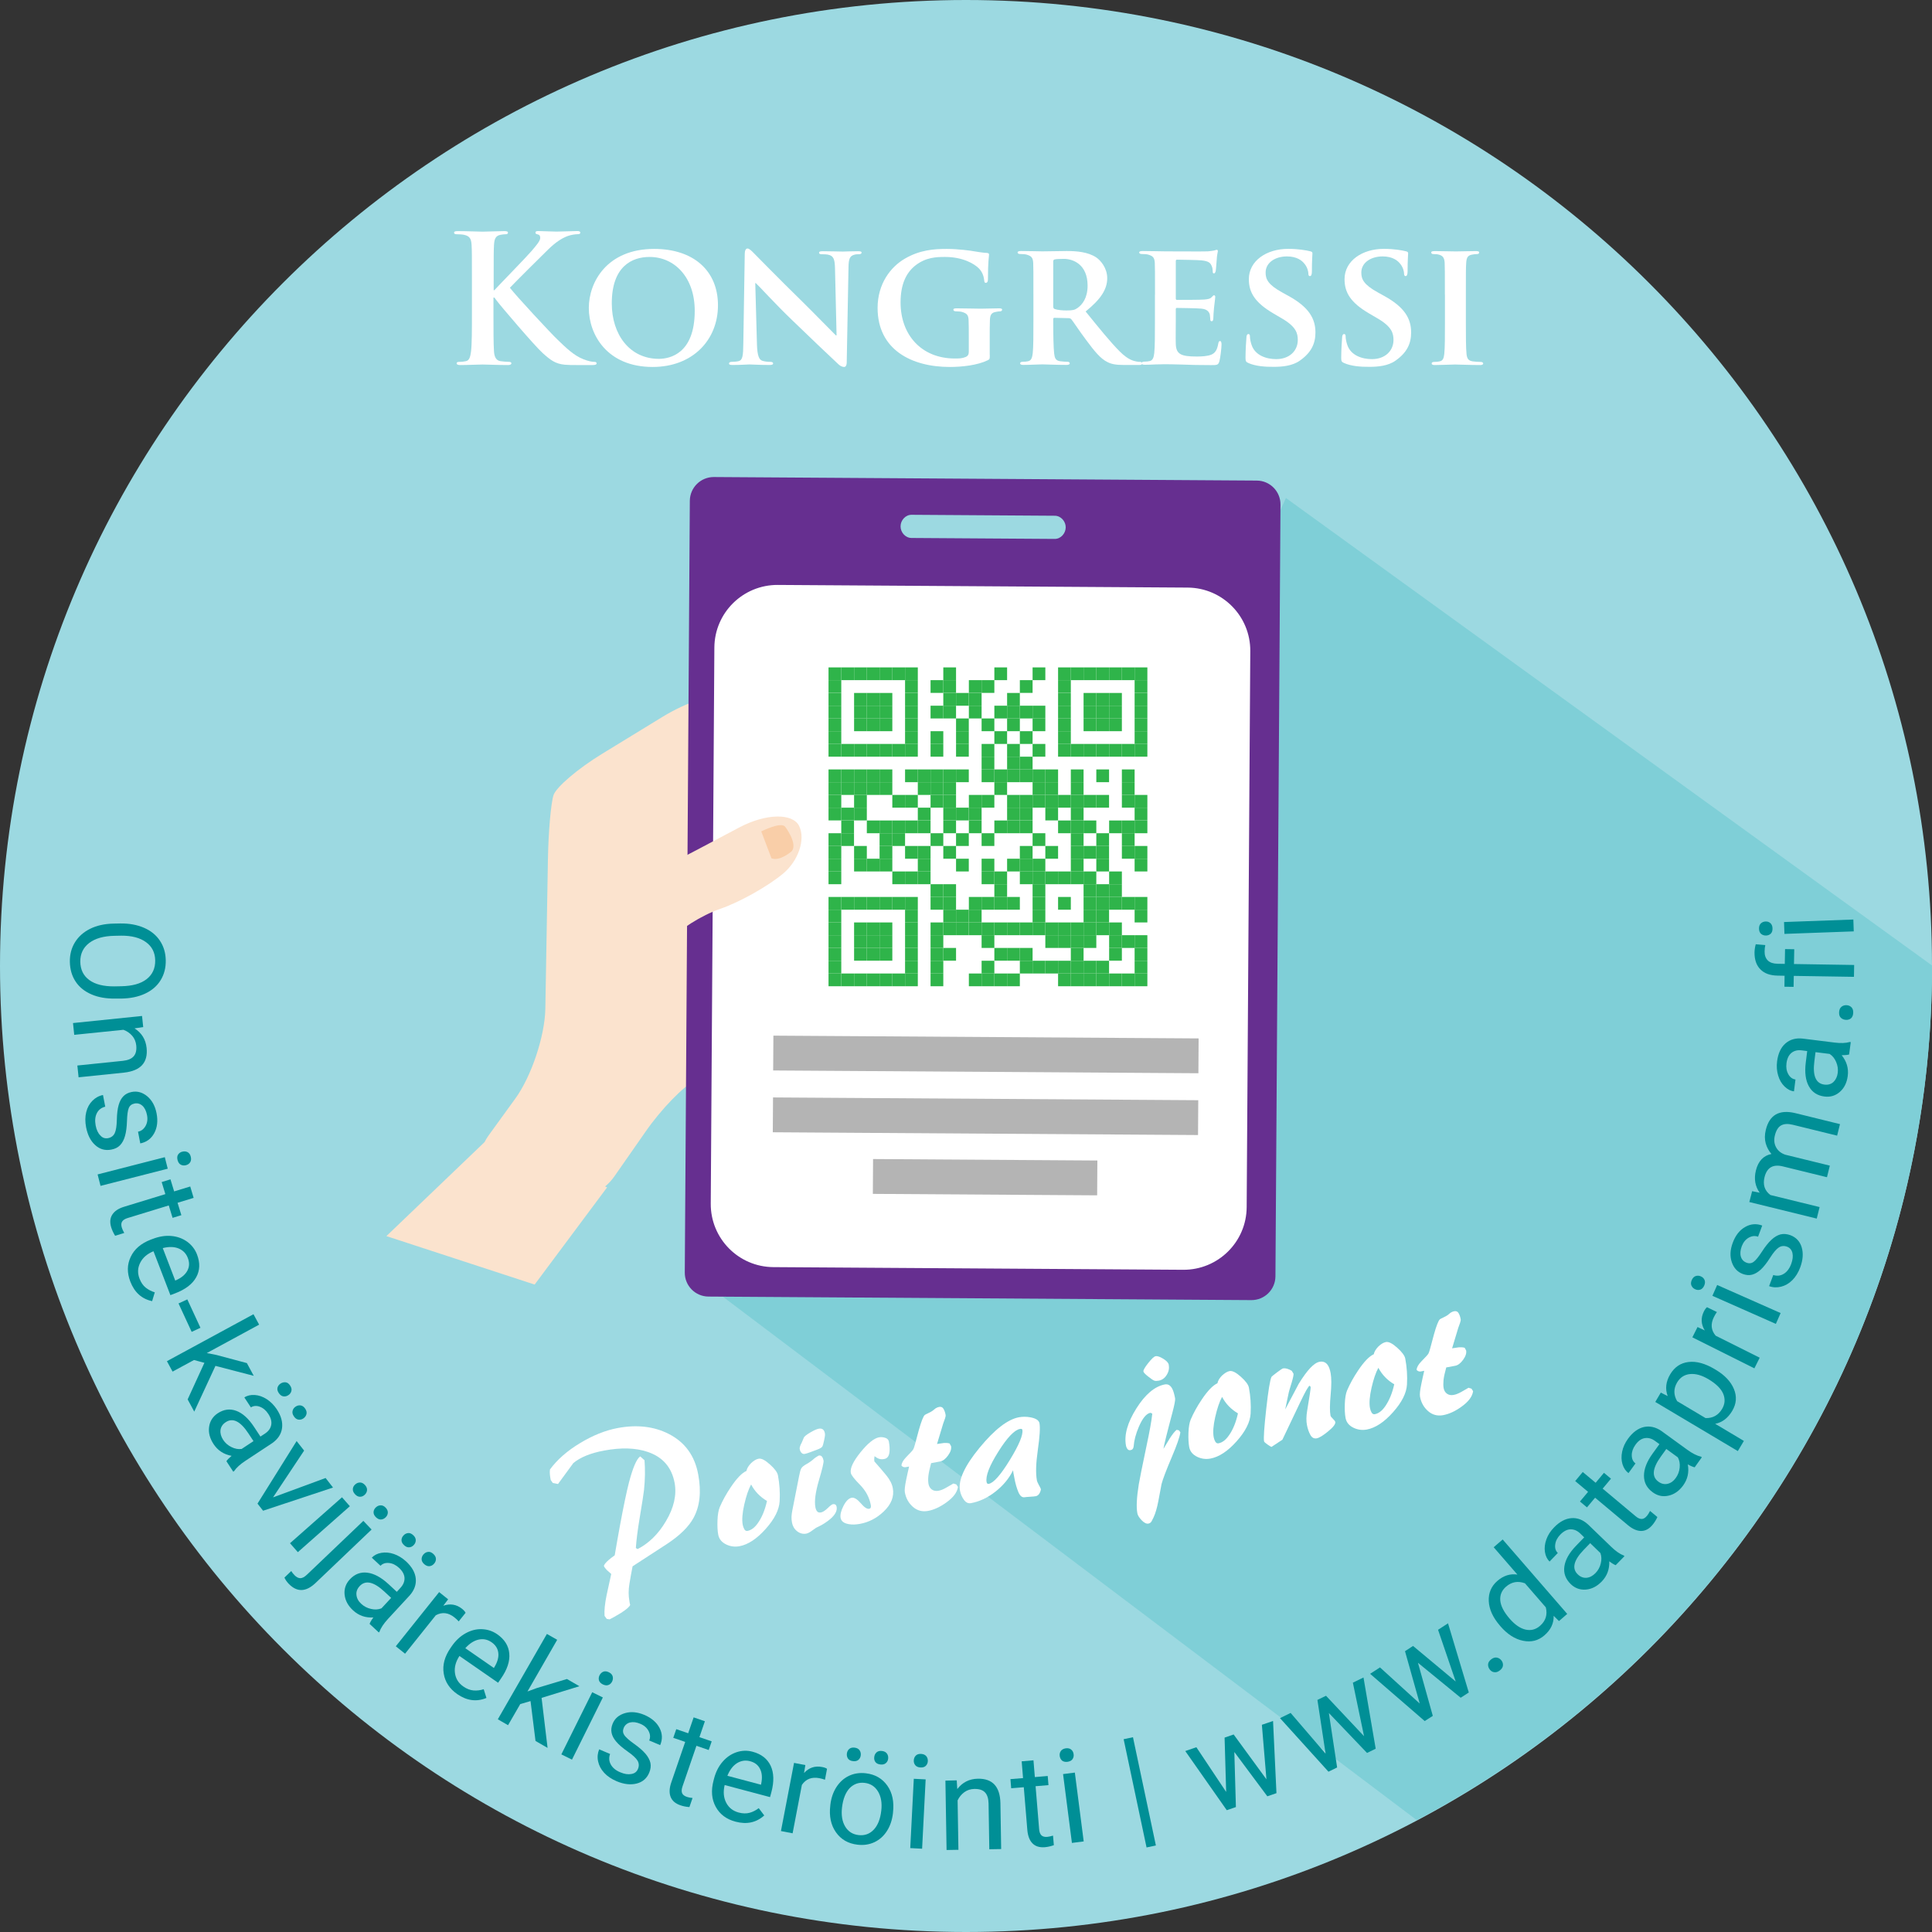 <?xml version="1.0" encoding="utf-8"?>
<!-- Generator: Adobe Illustrator 23.0.6, SVG Export Plug-In . SVG Version: 6.00 Build 0)  -->
<svg version="1.1" id="Layer_1" xmlns="http://www.w3.org/2000/svg" xmlns:xlink="http://www.w3.org/1999/xlink" x="0px" y="0px"
	 viewBox="0 0 283.46 283.46" style="enable-background:new 0 0 283.46 283.46;" xml:space="preserve">
<rect x="0" y="0" width="283.46" height="283.46" fill="#333333" stroke="none"/>
<style type="text/css">
	.st0{clip-path:url(#SVGID_2_);fill:#9CD9E1;}
	.st1{clip-path:url(#SVGID_2_);fill:#7FCFD7;}
	.st2{clip-path:url(#SVGID_2_);fill:#008F96;}
	.st3{clip-path:url(#SVGID_2_);fill:#FFFFFF;}
	.st4{clip-path:url(#SVGID_2_);fill:#FBE3CE;}
	.st5{clip-path:url(#SVGID_2_);fill:#662F90;}
	.st6{clip-path:url(#SVGID_2_);fill:#B4B4B4;}
	.st7{clip-path:url(#SVGID_2_);fill:#F9CEA8;}
	.st8{clip-path:url(#SVGID_2_);fill:#2FB44A;}
	.st9{fill:#FFFFFF;}
</style>
<g>
	<defs>
		<rect id="SVGID_1_" x="0" width="283.46" height="283.46"/>
	</defs>
	<clipPath id="SVGID_2_">
		<use xlink:href="#SVGID_1_"  style="overflow:visible;"/>
	</clipPath>
	<path class="st0" d="M283.46,141.73c0,78.28-63.46,141.73-141.73,141.73S0,220.01,0,141.73S63.46,0,141.73,0
		S283.46,63.46,283.46,141.73"/>
	<path class="st1" d="M188.67,73.07l-16.32,35.72l-67.59,80.48l103.1,77.77c44.96-23.76,75.61-70.99,75.61-125.38"/>
	<path class="st2" d="M16.93,146.51c-1.34,0.02-2.52-0.18-3.52-0.62c-1.01-0.44-1.78-1.06-2.32-1.88c-0.54-0.82-0.82-1.78-0.84-2.88
		c-0.02-1.08,0.23-2.04,0.75-2.88c0.52-0.84,1.26-1.5,2.23-1.98c0.97-0.48,2.11-0.73,3.4-0.76l0.99-0.02
		c1.32-0.02,2.48,0.19,3.5,0.63c1.02,0.44,1.8,1.08,2.35,1.91c0.55,0.83,0.83,1.78,0.85,2.86c0.02,1.1-0.23,2.07-0.75,2.92
		c-0.52,0.85-1.27,1.5-2.27,1.97c-1,0.47-2.17,0.71-3.5,0.73L16.93,146.51z M17.79,144.7c1.62-0.03,2.86-0.37,3.72-1.04
		s1.28-1.59,1.26-2.76c-0.02-1.14-0.47-2.03-1.35-2.67c-0.88-0.64-2.09-0.96-3.63-0.95l-1.01,0.02c-1.57,0.03-2.81,0.38-3.69,1.05
		c-0.89,0.68-1.32,1.59-1.31,2.75c0.02,1.17,0.46,2.06,1.32,2.69c0.86,0.63,2.08,0.94,3.67,0.93L17.79,144.7z"/>
	<path class="st2" d="M21.01,150.69l-1.27,0.19c1.05,0.67,1.64,1.63,1.77,2.88c0.22,2.14-0.88,3.34-3.29,3.61l-6.69,0.69l-0.18-1.73
		l6.7-0.69c0.73-0.08,1.25-0.3,1.57-0.67c0.31-0.36,0.44-0.89,0.37-1.58c-0.06-0.56-0.26-1.04-0.6-1.43
		c-0.34-0.39-0.77-0.68-1.28-0.87l-7.22,0.74l-0.18-1.73l10.13-1.04L21.01,150.69z"/>
	<path class="st2" d="M15.85,166.99c0.46-0.09,0.79-0.33,0.98-0.73c0.19-0.4,0.29-1.05,0.31-1.95c0.02-0.9,0.11-1.63,0.27-2.19
		c0.16-0.56,0.4-0.99,0.71-1.3c0.31-0.31,0.71-0.51,1.21-0.61c0.82-0.16,1.58,0.06,2.28,0.64c0.7,0.59,1.15,1.42,1.36,2.49
		c0.22,1.13,0.1,2.11-0.35,2.93c-0.45,0.82-1.13,1.31-2.04,1.49l-0.33-1.72c0.47-0.09,0.83-0.37,1.1-0.83
		c0.26-0.46,0.34-0.99,0.22-1.6c-0.12-0.62-0.35-1.08-0.68-1.38c-0.34-0.3-0.73-0.41-1.16-0.32c-0.41,0.08-0.69,0.3-0.84,0.67
		c-0.15,0.37-0.23,0.99-0.26,1.88c-0.03,0.89-0.12,1.63-0.29,2.21c-0.16,0.58-0.41,1.03-0.73,1.36c-0.32,0.33-0.75,0.54-1.29,0.64
		c-0.89,0.17-1.68-0.05-2.35-0.66c-0.68-0.61-1.12-1.49-1.34-2.63c-0.15-0.8-0.15-1.54,0.02-2.21c0.16-0.67,0.47-1.23,0.91-1.67
		s0.96-0.73,1.55-0.84l0.33,1.71c-0.57,0.14-0.98,0.46-1.23,0.95c-0.25,0.49-0.31,1.09-0.18,1.79c0.12,0.65,0.35,1.14,0.69,1.48
		C15.02,166.94,15.41,167.07,15.85,166.99"/>
	<path class="st2" d="M14.75,173.99l-0.43-1.68l9.86-2.53l0.43,1.69L14.75,173.99z M26.76,168.97c0.27-0.07,0.52-0.05,0.76,0.07
		c0.23,0.12,0.39,0.34,0.47,0.67c0.08,0.33,0.05,0.6-0.09,0.82c-0.15,0.22-0.35,0.36-0.63,0.43c-0.27,0.07-0.52,0.04-0.75-0.08
		c-0.23-0.12-0.38-0.35-0.47-0.68c-0.08-0.33-0.06-0.6,0.08-0.81C26.28,169.18,26.48,169.03,26.76,168.97"/>
	<path class="st2" d="M28.41,175.75l-2.36,0.72l0.56,1.82l-1.29,0.39l-0.56-1.82l-6.04,1.85c-0.39,0.12-0.66,0.29-0.8,0.51
		c-0.15,0.22-0.16,0.53-0.04,0.92c0.06,0.19,0.18,0.45,0.35,0.76l-1.34,0.41c-0.25-0.4-0.44-0.81-0.57-1.22
		c-0.23-0.74-0.18-1.37,0.16-1.89c0.33-0.52,0.91-0.9,1.74-1.15l6.04-1.85l-0.54-1.77l1.29-0.4l0.54,1.77l2.36-0.72L28.41,175.75z"
		/>
	<path class="st2" d="M19.12,188.03c-0.5-1.29-0.48-2.5,0.06-3.63c0.53-1.13,1.51-1.97,2.93-2.52l0.3-0.11
		c0.94-0.36,1.85-0.51,2.73-0.43c0.88,0.08,1.65,0.36,2.32,0.84c0.67,0.49,1.15,1.11,1.44,1.86c0.48,1.24,0.44,2.35-0.11,3.35
		c-0.55,1-1.58,1.79-3.1,2.37L25,190.02l-2.48-6.44c-0.93,0.38-1.58,0.95-1.95,1.69c-0.38,0.75-0.41,1.52-0.1,2.33
		c0.22,0.57,0.52,1.01,0.91,1.32c0.39,0.31,0.83,0.54,1.33,0.69l-0.39,1.29C20.8,190.58,19.73,189.62,19.12,188.03 M27.55,184.55
		c-0.25-0.65-0.7-1.11-1.35-1.38c-0.65-0.26-1.42-0.28-2.32-0.05l1.83,4.76l0.12-0.05c0.81-0.36,1.36-0.83,1.66-1.4
		C27.8,185.85,27.82,185.23,27.55,184.55"/>
	
		<rect x="27.03" y="190.67" transform="matrix(0.908 -0.42 0.42 0.908 -78.432 29.464)" class="st2" width="1.42" height="4.59"/>
	<polygon class="st2" points="29.99,199.95 28.46,199.54 25.32,201.24 24.49,199.71 37.19,192.82 38.02,194.35 30.34,198.52 
		31.77,198.8 36.22,199.99 37.23,201.86 31.61,200.4 28.5,207.11 27.53,205.32 	"/>
	<path class="st2" d="M33.22,214.39c0.11-0.2,0.37-0.46,0.76-0.79c-1.15-0.21-2.03-0.79-2.65-1.73c-0.55-0.84-0.77-1.68-0.65-2.53
		s0.55-1.51,1.27-1.99c0.89-0.58,1.79-0.7,2.73-0.35c0.93,0.35,1.8,1.14,2.6,2.36l0.93,1.41l0.67-0.44
		c0.51-0.34,0.81-0.75,0.91-1.25c0.1-0.5-0.04-1.05-0.43-1.64c-0.34-0.52-0.76-0.87-1.25-1.05c-0.49-0.18-0.92-0.14-1.3,0.1
		l-0.96-1.46c0.42-0.28,0.93-0.4,1.53-0.36c0.59,0.04,1.17,0.24,1.75,0.61c0.57,0.37,1.06,0.86,1.47,1.47
		c0.65,0.98,0.9,1.91,0.78,2.79s-0.61,1.61-1.45,2.2l-3.91,2.58c-0.78,0.51-1.34,1.02-1.67,1.52l-0.13,0.08L33.22,214.39z
		 M32.74,211.25c0.3,0.46,0.7,0.81,1.21,1.06c0.5,0.25,1,0.35,1.5,0.28l1.74-1.15l-0.75-1.14c-1.17-1.78-2.28-2.33-3.32-1.64
		c-0.46,0.3-0.71,0.69-0.77,1.16C32.3,210.3,32.43,210.77,32.74,211.25 M41.17,202.99c0.24-0.15,0.48-0.21,0.74-0.18
		s0.48,0.2,0.66,0.48c0.19,0.28,0.25,0.55,0.18,0.8c-0.06,0.25-0.21,0.46-0.45,0.61c-0.24,0.16-0.48,0.21-0.74,0.17
		c-0.25-0.04-0.47-0.21-0.66-0.49c-0.19-0.28-0.25-0.55-0.18-0.8C40.78,203.35,40.93,203.15,41.17,202.99 M43.37,206.38
		c0.24-0.16,0.48-0.22,0.74-0.18c0.26,0.04,0.48,0.2,0.67,0.48c0.19,0.28,0.25,0.55,0.18,0.81c-0.07,0.25-0.22,0.46-0.45,0.62
		c-0.24,0.16-0.48,0.21-0.74,0.17c-0.25-0.04-0.48-0.21-0.66-0.49c-0.19-0.28-0.25-0.55-0.18-0.8
		C42.99,206.74,43.14,206.53,43.37,206.38"/>
	<polygon class="st2" points="40.06,219.69 47.77,216.85 48.86,218.25 38.6,221.65 37.78,220.61 43.52,211.43 44.62,212.83 	"/>
	<path class="st2" d="M43.7,227.73l-1.15-1.31l7.63-6.74l1.15,1.31L43.7,227.73z M52.12,217.79c0.21-0.19,0.45-0.28,0.71-0.28
		c0.26,0,0.5,0.13,0.73,0.38c0.22,0.25,0.32,0.51,0.29,0.77c-0.03,0.26-0.15,0.48-0.36,0.67c-0.21,0.19-0.45,0.28-0.7,0.27
		c-0.26-0.01-0.5-0.14-0.72-0.39c-0.23-0.25-0.32-0.51-0.3-0.76S51.9,217.98,52.12,217.79"/>
	<path class="st2" d="M54.52,224.41l-8.22,7.84c-1.42,1.35-2.74,1.38-3.96,0.1c-0.26-0.28-0.47-0.57-0.61-0.89l1-0.96
		c0.1,0.18,0.27,0.39,0.49,0.62c0.27,0.28,0.55,0.42,0.84,0.43c0.29,0,0.63-0.18,1-0.54l8.25-7.87L54.52,224.41z M55.15,221.16
		c0.2-0.19,0.43-0.29,0.69-0.3c0.26-0.01,0.51,0.1,0.74,0.34c0.23,0.24,0.34,0.5,0.32,0.76c-0.02,0.26-0.13,0.49-0.34,0.68
		c-0.2,0.19-0.43,0.29-0.69,0.3c-0.26,0-0.5-0.12-0.74-0.36c-0.23-0.24-0.34-0.49-0.32-0.75C54.83,221.58,54.94,221.35,55.15,221.16
		"/>
	<path class="st2" d="M54.23,238.26c0.06-0.22,0.24-0.53,0.55-0.95c-1.17,0.07-2.16-0.28-2.98-1.04c-0.74-0.68-1.15-1.45-1.24-2.3
		c-0.09-0.85,0.17-1.6,0.76-2.24c0.72-0.78,1.57-1.11,2.56-0.99c0.99,0.12,2.02,0.67,3.1,1.66l1.24,1.15l0.54-0.59
		c0.41-0.45,0.61-0.93,0.59-1.44c-0.02-0.51-0.29-1.01-0.81-1.49c-0.46-0.42-0.94-0.66-1.47-0.71c-0.52-0.05-0.93,0.08-1.24,0.41
		l-1.28-1.19c0.35-0.37,0.81-0.61,1.4-0.71c0.59-0.1,1.2-0.05,1.84,0.17c0.64,0.22,1.23,0.58,1.78,1.08
		c0.86,0.8,1.34,1.63,1.43,2.52c0.09,0.88-0.21,1.71-0.89,2.48l-3.18,3.44c-0.63,0.69-1.05,1.31-1.25,1.88l-0.1,0.11L54.23,238.26z
		 M53.01,235.32c0.4,0.37,0.88,0.62,1.43,0.74c0.55,0.13,1.06,0.1,1.53-0.09l1.42-1.53l-1-0.93c-1.57-1.45-2.77-1.71-3.62-0.8
		c-0.37,0.4-0.53,0.84-0.47,1.31C52.35,234.51,52.59,234.94,53.01,235.32 M59.2,225.28c0.19-0.21,0.42-0.32,0.67-0.35
		c0.26-0.03,0.51,0.08,0.76,0.31c0.25,0.23,0.37,0.48,0.37,0.74c0,0.26-0.1,0.5-0.29,0.7c-0.19,0.21-0.42,0.32-0.67,0.34
		c-0.26,0.02-0.51-0.08-0.76-0.32c-0.25-0.23-0.37-0.47-0.37-0.73C58.91,225.72,59,225.49,59.2,225.28 M62.15,228.04
		c0.19-0.21,0.42-0.33,0.68-0.35c0.26-0.03,0.51,0.08,0.76,0.31c0.25,0.23,0.37,0.48,0.37,0.74c0,0.26-0.1,0.5-0.3,0.71
		c-0.19,0.21-0.42,0.32-0.67,0.34s-0.51-0.09-0.76-0.31c-0.25-0.23-0.37-0.47-0.37-0.73C61.86,228.48,61.96,228.25,62.15,228.04"/>
	<path class="st2" d="M67.3,237.89c-0.18-0.2-0.39-0.4-0.63-0.59c-0.89-0.71-1.8-0.82-2.73-0.31l-4.51,5.64l-1.36-1.09l6.36-7.95
		l1.32,1.06l-0.71,0.94c1.01-0.35,1.93-0.2,2.75,0.45c0.26,0.21,0.44,0.41,0.52,0.59L67.3,237.89z"/>
	<path class="st2" d="M67.09,248.56c-1.13-0.79-1.8-1.8-1.99-3.04c-0.2-1.24,0.14-2.48,1-3.73l0.18-0.26
		c0.57-0.83,1.25-1.46,2.02-1.89c0.77-0.43,1.57-0.64,2.39-0.61c0.83,0.03,1.57,0.27,2.24,0.73c1.09,0.75,1.69,1.7,1.79,2.83
		c0.11,1.13-0.3,2.37-1.23,3.7l-0.41,0.6l-5.67-3.93c-0.55,0.84-0.77,1.67-0.66,2.5c0.11,0.83,0.52,1.49,1.23,1.98
		c0.5,0.35,1,0.54,1.5,0.58c0.49,0.04,0.99-0.02,1.49-0.18l0.4,1.28C69.92,249.72,68.49,249.53,67.09,248.56 M72.11,240.94
		c-0.58-0.4-1.21-0.53-1.89-0.38c-0.68,0.15-1.33,0.57-1.95,1.26l4.19,2.9l0.07-0.11c0.46-0.76,0.66-1.46,0.58-2.1
		C73.04,241.88,72.71,241.35,72.11,240.94"/>
	<polygon class="st2" points="77.84,249.58 76.33,250.02 74.54,253.12 73.04,252.25 80.24,239.73 81.75,240.59 77.39,248.17 
		78.76,247.67 83.18,246.34 85.01,247.4 79.46,249.11 80.34,256.45 78.57,255.43 	"/>
	<path class="st2" d="M83.92,258.17l-1.56-0.77l4.53-9.12l1.56,0.77L83.92,258.17z M87.96,245.8c0.13-0.25,0.31-0.43,0.55-0.53
		c0.24-0.1,0.51-0.07,0.82,0.08s0.49,0.35,0.56,0.6c0.07,0.25,0.04,0.51-0.08,0.76c-0.13,0.25-0.31,0.43-0.55,0.51
		c-0.24,0.09-0.51,0.06-0.82-0.09c-0.3-0.15-0.49-0.35-0.56-0.59C87.81,246.3,87.84,246.05,87.96,245.8"/>
	<path class="st2" d="M93.6,259.54c0.18-0.43,0.16-0.84-0.06-1.22c-0.23-0.38-0.71-0.82-1.45-1.34c-0.74-0.52-1.3-1-1.67-1.44
		c-0.38-0.44-0.61-0.88-0.69-1.31c-0.09-0.43-0.03-0.88,0.16-1.34c0.32-0.77,0.92-1.28,1.8-1.54c0.87-0.26,1.82-0.17,2.83,0.25
		c1.06,0.45,1.81,1.09,2.24,1.91s0.47,1.67,0.1,2.53l-1.61-0.68c0.19-0.44,0.16-0.9-0.08-1.37c-0.24-0.47-0.64-0.83-1.21-1.07
		c-0.58-0.25-1.09-0.31-1.53-0.2c-0.44,0.12-0.74,0.38-0.92,0.79c-0.16,0.39-0.13,0.74,0.09,1.07c0.22,0.32,0.7,0.75,1.42,1.26
		c0.73,0.52,1.28,1,1.68,1.46c0.39,0.46,0.63,0.91,0.73,1.36c0.09,0.45,0.03,0.93-0.18,1.43c-0.35,0.84-0.97,1.37-1.85,1.59
		c-0.88,0.22-1.86,0.11-2.93-0.34c-0.75-0.32-1.36-0.73-1.83-1.24c-0.47-0.51-0.76-1.07-0.89-1.68c-0.13-0.62-0.07-1.2,0.16-1.76
		l1.6,0.68c-0.2,0.55-0.16,1.07,0.11,1.55c0.27,0.49,0.73,0.87,1.39,1.14c0.61,0.26,1.14,0.34,1.62,0.25
		C93.11,260.2,93.43,259.95,93.6,259.54"/>
	<path class="st2" d="M103.42,252.54l-0.8,2.33l1.8,0.62l-0.44,1.27l-1.8-0.62l-2.05,5.98c-0.13,0.39-0.15,0.7-0.06,0.95
		c0.1,0.25,0.33,0.44,0.72,0.57c0.19,0.07,0.46,0.12,0.82,0.16l-0.46,1.33c-0.47-0.03-0.92-0.12-1.32-0.26
		c-0.74-0.25-1.22-0.67-1.44-1.24c-0.22-0.57-0.19-1.27,0.09-2.09l2.05-5.97l-1.75-0.6l0.44-1.27l1.75,0.6l0.8-2.33L103.42,252.54z"
		/>
	<path class="st2" d="M107.91,267.27c-1.33-0.35-2.3-1.08-2.9-2.18c-0.6-1.1-0.71-2.38-0.32-3.85l0.08-0.31
		c0.26-0.98,0.68-1.8,1.26-2.46c0.58-0.67,1.26-1.13,2.04-1.39c0.78-0.26,1.57-0.28,2.35-0.07c1.28,0.34,2.16,1.03,2.65,2.06
		c0.48,1.03,0.52,2.33,0.1,3.9l-0.19,0.7l-6.66-1.77c-0.23,0.98-0.16,1.84,0.22,2.58c0.38,0.74,0.99,1.22,1.83,1.45
		c0.59,0.16,1.13,0.17,1.61,0.04s0.92-0.36,1.34-0.68l0.81,1.07C110.96,267.41,109.56,267.71,107.91,267.27 M110.04,258.4
		c-0.68-0.18-1.31-0.08-1.91,0.29c-0.59,0.37-1.06,0.99-1.41,1.85l4.93,1.31l0.03-0.13c0.18-0.87,0.13-1.59-0.16-2.17
		C111.24,258.97,110.75,258.58,110.04,258.4"/>
	<path class="st2" d="M121.04,261.12c-0.25-0.09-0.53-0.17-0.83-0.23c-1.12-0.21-1.97,0.12-2.56,0.99l-1.36,7.1l-1.71-0.33l1.92-10
		l1.66,0.32l-0.19,1.16c0.73-0.79,1.61-1.08,2.64-0.88c0.33,0.06,0.58,0.15,0.73,0.27L121.04,261.12z"/>
	<path class="st2" d="M121.83,264.78c0.12-0.99,0.42-1.86,0.9-2.6c0.48-0.74,1.1-1.29,1.84-1.64c0.75-0.35,1.56-0.47,2.45-0.37
		c1.38,0.16,2.43,0.77,3.17,1.82c0.74,1.05,1.01,2.37,0.83,3.95l-0.01,0.12c-0.12,0.99-0.41,1.85-0.88,2.58
		c-0.47,0.74-1.08,1.28-1.83,1.64c-0.75,0.35-1.58,0.48-2.49,0.37c-1.37-0.16-2.42-0.77-3.16-1.82c-0.74-1.05-1.02-2.36-0.83-3.93
		L121.83,264.78z M123.54,265.19c-0.13,1.12,0.02,2.05,0.46,2.79c0.44,0.74,1.1,1.16,1.97,1.26c0.88,0.1,1.62-0.16,2.22-0.79
		c0.6-0.63,0.97-1.56,1.11-2.8c0.13-1.11-0.03-2.04-0.47-2.79c-0.45-0.75-1.1-1.18-1.98-1.28c-0.85-0.1-1.58,0.16-2.19,0.77
		C124.07,262.98,123.69,263.92,123.54,265.19 M124.25,257.29c0.03-0.28,0.15-0.51,0.34-0.68c0.19-0.17,0.46-0.24,0.79-0.2
		c0.34,0.04,0.58,0.17,0.73,0.38c0.15,0.21,0.21,0.46,0.18,0.74c-0.03,0.28-0.15,0.51-0.34,0.67c-0.2,0.17-0.46,0.23-0.8,0.19
		c-0.34-0.04-0.58-0.16-0.73-0.37C124.28,257.82,124.22,257.57,124.25,257.29 M128.27,257.78c0.03-0.28,0.15-0.51,0.34-0.68
		c0.19-0.17,0.46-0.24,0.79-0.2c0.34,0.04,0.58,0.17,0.73,0.38c0.15,0.21,0.21,0.46,0.18,0.74c-0.03,0.28-0.15,0.51-0.35,0.67
		c-0.2,0.17-0.46,0.23-0.8,0.19c-0.34-0.04-0.58-0.16-0.73-0.37S128.23,258.06,128.27,257.78"/>
	<path class="st2" d="M135.29,271.24l-1.74-0.09l0.52-10.17l1.74,0.09L135.29,271.24z M134.07,258.28c0.01-0.28,0.11-0.51,0.29-0.7
		c0.18-0.18,0.44-0.27,0.78-0.25c0.34,0.02,0.59,0.13,0.76,0.33c0.17,0.2,0.24,0.45,0.23,0.73c-0.01,0.28-0.12,0.51-0.3,0.69
		c-0.18,0.18-0.45,0.26-0.78,0.24c-0.34-0.02-0.59-0.13-0.75-0.32C134.13,258.8,134.05,258.56,134.07,258.28"/>
	<path class="st2" d="M140.37,261.21l0.08,1.28c0.76-0.99,1.77-1.5,3.02-1.52c2.15-0.04,3.26,1.16,3.31,3.59l0.11,6.73l-1.74,0.03
		l-0.11-6.73c-0.02-0.73-0.19-1.27-0.53-1.62c-0.33-0.35-0.85-0.51-1.55-0.5c-0.56,0.01-1.06,0.17-1.48,0.48
		c-0.42,0.31-0.75,0.71-0.98,1.2l0.12,7.25l-1.74,0.03l-0.17-10.18L140.37,261.21z"/>
	<path class="st2" d="M151.63,258.27l0.2,2.46l1.89-0.16l0.11,1.34l-1.89,0.16l0.52,6.3c0.03,0.41,0.14,0.71,0.33,0.9
		c0.19,0.19,0.48,0.27,0.89,0.23c0.2-0.02,0.47-0.08,0.82-0.18l0.12,1.4c-0.45,0.16-0.88,0.26-1.32,0.3
		c-0.77,0.06-1.38-0.12-1.81-0.56c-0.43-0.43-0.68-1.08-0.76-1.95l-0.52-6.29l-1.85,0.15l-0.11-1.34l1.85-0.15l-0.2-2.46
		L151.63,258.27z"/>
	<path class="st2" d="M155.48,257.64c-0.04-0.28,0.02-0.53,0.17-0.74c0.15-0.21,0.39-0.34,0.72-0.39c0.34-0.04,0.6,0.02,0.8,0.19
		c0.2,0.17,0.32,0.4,0.35,0.68c0.04,0.28-0.02,0.52-0.17,0.73c-0.15,0.21-0.39,0.33-0.73,0.38c-0.34,0.04-0.6-0.02-0.8-0.18
		C155.63,258.14,155.52,257.92,155.48,257.64 M159,270.17l-1.73,0.22l-1.3-10.1l1.73-0.22L159,270.17z"/>
	
		<rect x="166.57" y="254.95" transform="matrix(0.978 -0.207 0.207 0.978 -50.821 40.312)" class="st2" width="1.4" height="16.24"/>
	<polygon class="st2" points="185.81,261.06 185.14,253.06 186.78,252.5 187.28,263.09 185.94,263.55 181.1,257.05 181.33,265.13 
		179.99,265.59 173.9,256.91 175.53,256.35 179.9,262.91 179.67,254.94 181,254.48 	"/>
	<polygon class="st2" points="200.13,254.73 198.49,246.88 200.05,246.12 201.84,256.57 200.57,257.19 194.97,251.33 196.18,259.32 
		194.91,259.94 187.8,252.08 189.36,251.32 194.49,257.3 193.29,249.41 194.55,248.8 	"/>
	<polygon class="st2" points="213.58,246.71 210.99,239.12 212.45,238.17 215.5,248.32 214.31,249.09 208.04,243.96 210.22,251.75 
		209.03,252.51 201.02,245.58 202.47,244.64 208.3,249.94 206.14,242.26 207.32,241.49 	"/>
	<path class="st2" d="M218.57,244.94c-0.18-0.24-0.26-0.49-0.24-0.76c0.02-0.27,0.18-0.51,0.46-0.73c0.29-0.22,0.56-0.3,0.83-0.25
		c0.27,0.05,0.49,0.19,0.68,0.43c0.17,0.23,0.24,0.48,0.21,0.74c-0.03,0.27-0.19,0.51-0.47,0.72c-0.28,0.22-0.56,0.3-0.82,0.25
		C218.96,245.31,218.74,245.17,218.57,244.94"/>
	<path class="st2" d="M220.06,238.5c-1.02-1.18-1.57-2.37-1.63-3.57c-0.06-1.2,0.36-2.2,1.26-2.98c0.9-0.78,1.88-1.09,2.94-0.93
		l-3.48-4.01l1.32-1.14l9.47,10.92l-1.21,1.05l-0.78-0.77c0.03,1.1-0.42,2.06-1.36,2.87c-0.89,0.77-1.93,1.04-3.13,0.79
		c-1.19-0.24-2.3-0.95-3.32-2.13L220.06,238.5z M221.51,237.51c0.76,0.87,1.53,1.4,2.31,1.58c0.79,0.18,1.5,0,2.13-0.55
		c0.83-0.72,1.12-1.63,0.85-2.71l-3.06-3.53c-1.02-0.38-1.94-0.22-2.76,0.48c-0.65,0.56-0.93,1.24-0.86,2.05
		S220.66,236.53,221.51,237.51"/>
	<path class="st2" d="M237.05,229.64c-0.21-0.07-0.53-0.26-0.94-0.57c0.04,1.17-0.32,2.15-1.1,2.96c-0.7,0.72-1.47,1.12-2.33,1.19
		c-0.85,0.07-1.6-0.2-2.22-0.8c-0.76-0.74-1.08-1.6-0.94-2.58c0.14-0.99,0.71-2.01,1.73-3.06l1.18-1.22l-0.57-0.56
		c-0.44-0.42-0.91-0.63-1.43-0.62c-0.51,0.01-1.01,0.27-1.51,0.78c-0.43,0.45-0.68,0.93-0.74,1.45c-0.07,0.52,0.06,0.94,0.38,1.24
		l-1.21,1.26c-0.36-0.35-0.59-0.82-0.68-1.41c-0.09-0.59-0.02-1.2,0.21-1.84c0.23-0.64,0.6-1.22,1.12-1.75
		c0.81-0.84,1.66-1.3,2.55-1.37c0.88-0.07,1.7,0.24,2.46,0.94l3.37,3.25c0.67,0.65,1.29,1.08,1.85,1.29l0.11,0.1L237.05,229.64z
		 M234.09,230.8c0.38-0.39,0.64-0.86,0.77-1.41c0.14-0.55,0.12-1.06-0.05-1.53l-1.5-1.45l-0.95,0.98c-1.48,1.54-1.77,2.74-0.87,3.6
		c0.39,0.38,0.83,0.54,1.3,0.5C233.26,231.44,233.69,231.21,234.09,230.8"/>
	<path class="st2" d="M232.22,215.97l1.89,1.58l1.22-1.46l1.03,0.86l-1.22,1.46l4.85,4.06c0.31,0.26,0.6,0.39,0.87,0.39
		c0.26,0,0.53-0.15,0.79-0.47c0.13-0.15,0.28-0.39,0.44-0.71l1.08,0.9c-0.2,0.43-0.44,0.81-0.71,1.14c-0.5,0.6-1.06,0.9-1.67,0.9
		c-0.61,0-1.25-0.28-1.92-0.83l-4.84-4.05l-1.19,1.42l-1.03-0.86l1.19-1.42l-1.89-1.58L232.22,215.97z"/>
	<path class="st2" d="M248.64,215.28c-0.22-0.04-0.56-0.18-1.01-0.43c0.21,1.15-0.02,2.18-0.68,3.09c-0.59,0.81-1.3,1.31-2.14,1.5
		s-1.61,0.03-2.32-0.49c-0.86-0.62-1.29-1.43-1.29-2.43c0-1,0.42-2.09,1.28-3.27l0.99-1.37l-0.65-0.47
		c-0.49-0.36-0.99-0.49-1.5-0.41c-0.51,0.08-0.97,0.41-1.38,0.99c-0.36,0.5-0.54,1.02-0.53,1.54c0.01,0.53,0.19,0.92,0.55,1.18
		l-1.03,1.42c-0.41-0.3-0.7-0.73-0.88-1.3c-0.17-0.57-0.19-1.18-0.05-1.85c0.14-0.66,0.42-1.29,0.86-1.89
		c0.69-0.95,1.47-1.52,2.33-1.72c0.86-0.19,1.72,0,2.57,0.58l3.79,2.75c0.76,0.55,1.43,0.89,2.02,1.02l0.12,0.09L248.64,215.28z
		 M245.87,216.84c0.32-0.44,0.51-0.94,0.57-1.51c0.06-0.56-0.03-1.07-0.27-1.51l-1.69-1.23l-0.8,1.11
		c-1.25,1.73-1.37,2.96-0.36,3.69c0.44,0.32,0.89,0.42,1.36,0.31C245.14,217.59,245.54,217.31,245.87,216.84"/>
	<path class="st2" d="M251.73,200.97c1.33,0.79,2.22,1.74,2.67,2.83c0.45,1.09,0.37,2.16-0.25,3.2c-0.63,1.06-1.47,1.7-2.5,1.9
		l4.21,2.51l-0.89,1.49l-12.11-7.21l0.81-1.37l1.01,0.51c-0.39-1.06-0.27-2.13,0.38-3.21c0.63-1.05,1.52-1.65,2.67-1.79
		c1.16-0.14,2.44,0.21,3.85,1.05L251.73,200.97z M250.67,202.36c-0.99-0.59-1.89-0.84-2.71-0.76c-0.82,0.08-1.45,0.49-1.89,1.22
		c-0.54,0.91-0.54,1.82-0.01,2.75l4.18,2.49c1.06,0.03,1.87-0.42,2.42-1.34c0.43-0.72,0.48-1.46,0.17-2.22
		C252.51,203.74,251.79,203.03,250.67,202.36"/>
	<path class="st2" d="M251.9,192.5c-0.16,0.22-0.3,0.46-0.44,0.74c-0.51,1.02-0.42,1.93,0.26,2.73l6.46,3.23l-0.78,1.56l-9.1-4.55
		l0.76-1.51l1.06,0.5c-0.56-0.92-0.6-1.84-0.13-2.78c0.15-0.3,0.31-0.51,0.46-0.63L251.9,192.5z"/>
	<path class="st2" d="M248.72,189.16c-0.26-0.11-0.44-0.29-0.55-0.53c-0.11-0.24-0.09-0.51,0.04-0.82c0.14-0.31,0.33-0.51,0.58-0.59
		c0.25-0.08,0.5-0.07,0.76,0.05c0.26,0.11,0.44,0.29,0.54,0.53c0.1,0.24,0.08,0.51-0.05,0.82c-0.14,0.31-0.33,0.51-0.57,0.59
		C249.22,189.29,248.97,189.28,248.72,189.16 M261.25,192.65l-0.7,1.59l-9.31-4.12l0.7-1.59L261.25,192.65z"/>
	<path class="st2" d="M262.19,182.91c-0.44-0.16-0.85-0.12-1.21,0.12c-0.37,0.24-0.79,0.74-1.28,1.51
		c-0.48,0.76-0.94,1.34-1.36,1.73c-0.43,0.39-0.85,0.64-1.28,0.75c-0.43,0.11-0.88,0.07-1.35-0.1c-0.78-0.29-1.32-0.86-1.62-1.73
		c-0.3-0.86-0.25-1.81,0.13-2.84c0.4-1.08,1-1.86,1.81-2.32c0.81-0.47,1.65-0.54,2.52-0.22l-0.61,1.64
		c-0.45-0.17-0.9-0.12-1.37,0.14c-0.46,0.26-0.8,0.68-1.02,1.25c-0.22,0.59-0.26,1.11-0.13,1.54c0.13,0.43,0.41,0.72,0.83,0.88
		c0.39,0.15,0.75,0.1,1.06-0.14c0.32-0.24,0.71-0.73,1.2-1.48c0.48-0.75,0.95-1.33,1.39-1.74c0.44-0.41,0.88-0.67,1.33-0.79
		c0.45-0.11,0.93-0.07,1.44,0.11c0.85,0.32,1.41,0.91,1.67,1.78c0.26,0.87,0.19,1.85-0.21,2.94c-0.28,0.76-0.67,1.39-1.16,1.88
		c-0.49,0.49-1.04,0.81-1.65,0.96c-0.61,0.15-1.19,0.13-1.76-0.08l0.61-1.63c0.56,0.17,1.07,0.12,1.55-0.18
		c0.47-0.29,0.83-0.77,1.08-1.44c0.23-0.62,0.29-1.16,0.18-1.63C262.87,183.38,262.61,183.07,262.19,182.91"/>
	<path class="st2" d="M257.07,174.77l1.11,0.22c-0.67-0.93-0.86-2.02-0.56-3.25c0.34-1.38,1.1-2.19,2.28-2.43
		c-0.39-0.45-0.67-0.97-0.84-1.57c-0.16-0.6-0.16-1.26,0.02-1.98c0.53-2.17,1.95-2.99,4.26-2.46l6.62,1.63l-0.42,1.69l-6.52-1.6
		c-0.71-0.17-1.27-0.14-1.7,0.1c-0.43,0.24-0.74,0.74-0.92,1.5c-0.15,0.63-0.09,1.2,0.18,1.7c0.27,0.51,0.72,0.87,1.33,1.09
		l6.56,1.61l-0.42,1.7l-6.48-1.59c-1.44-0.35-2.33,0.17-2.68,1.58c-0.27,1.11,0.01,1.98,0.86,2.62l7.22,1.77l-0.42,1.69l-9.89-2.43
		L257.07,174.77z"/>
	<path class="st2" d="M271.3,154.71c-0.21,0.07-0.58,0.11-1.09,0.11c0.73,0.91,1.03,1.92,0.89,3.03c-0.13,1-0.51,1.78-1.15,2.34
		c-0.64,0.57-1.4,0.8-2.26,0.69c-1.05-0.13-1.82-0.63-2.3-1.51c-0.48-0.87-0.63-2.03-0.45-3.48l0.21-1.68l-0.79-0.1
		c-0.6-0.08-1.11,0.04-1.51,0.36c-0.4,0.32-0.65,0.83-0.74,1.53c-0.08,0.62,0.01,1.15,0.27,1.61c0.26,0.46,0.61,0.71,1.05,0.77
		l-0.22,1.74c-0.5-0.06-0.97-0.3-1.39-0.72c-0.43-0.42-0.74-0.95-0.93-1.6c-0.2-0.65-0.25-1.34-0.16-2.07
		c0.15-1.16,0.55-2.04,1.22-2.63c0.67-0.59,1.51-0.83,2.53-0.72l4.65,0.58c0.93,0.12,1.68,0.09,2.26-0.08l0.15,0.02L271.3,154.71z
		 M269.63,157.41c0.07-0.54-0.01-1.07-0.23-1.59c-0.22-0.52-0.54-0.92-0.96-1.19l-2.07-0.26l-0.17,1.35
		c-0.27,2.12,0.22,3.25,1.46,3.41c0.54,0.07,0.99-0.06,1.34-0.38C269.34,158.42,269.56,157.97,269.63,157.41"/>
	<path class="st2" d="M270.82,149.63c-0.3-0.02-0.54-0.12-0.74-0.31c-0.19-0.19-0.27-0.46-0.25-0.82c0.02-0.36,0.14-0.62,0.35-0.79
		c0.21-0.17,0.47-0.25,0.77-0.23c0.29,0.02,0.52,0.13,0.71,0.32c0.18,0.2,0.26,0.47,0.24,0.83c-0.02,0.36-0.14,0.62-0.34,0.79
		C271.36,149.57,271.11,149.65,270.82,149.63"/>
	<path class="st2" d="M272.01,143.32l-8.83-0.14l-0.03,1.61l-1.34-0.02l0.02-1.61l-1.04-0.02c-1.09-0.02-1.93-0.32-2.51-0.92
		c-0.59-0.59-0.87-1.42-0.86-2.49c0.01-0.4,0.07-0.8,0.18-1.19l1.4,0.12c-0.06,0.29-0.1,0.61-0.1,0.94c-0.01,0.56,0.15,1,0.47,1.32
		c0.32,0.31,0.8,0.47,1.41,0.48l1.08,0.02l0.04-2.17l1.35,0.02l-0.04,2.17l8.83,0.14L272.01,143.32z"/>
	<path class="st2" d="M259.12,137.26c-0.28,0.01-0.52-0.07-0.72-0.23c-0.2-0.16-0.31-0.42-0.32-0.76c-0.01-0.34,0.08-0.6,0.26-0.78
		c0.19-0.18,0.42-0.28,0.7-0.29c0.28-0.01,0.52,0.07,0.71,0.24c0.19,0.17,0.3,0.42,0.31,0.76c0.01,0.34-0.07,0.6-0.25,0.78
		C259.63,137.15,259.4,137.25,259.12,137.26 M271.92,134.91l0.06,1.74l-10.17,0.37l-0.06-1.74L271.92,134.91z"/>
	<path class="st3" d="M92.46,235.46c-0.09,0.27-0.54,0.67-1.37,1.2c-0.69,0.42-1.24,0.73-1.65,0.93l-0.42-0.07l-0.32-0.44
		c-0.06-0.75,0.04-1.78,0.31-3.09c0.22-1.02,0.44-2.04,0.67-3.06c-0.21-0.18-0.42-0.37-0.64-0.57c-0.21-0.21-0.36-0.41-0.44-0.61
		c0.04-0.2,0.27-0.49,0.69-0.86c0.2-0.18,0.5-0.41,0.9-0.7c0.24-1.44,0.5-2.87,0.76-4.31c0.53-2.86,0.97-4.97,1.32-6.33
		c0.58-2.23,1.14-3.51,1.66-3.87l0.63,0.56c0.11,1.35,0.09,2.8-0.07,4.36c-0.06,0.54-0.27,1.91-0.64,4.12
		c-0.3,1.78-0.48,3.25-0.56,4.4l0.26,0.16c1.66-0.86,3.05-2.22,4.15-4.09c1.18-1.98,1.6-3.85,1.28-5.62
		c-0.43-2.29-1.75-3.81-3.96-4.55c-1.76-0.6-3.88-0.66-6.36-0.2c-2.01,0.37-3.52,0.99-4.54,1.84c-0.75,1.02-1.5,2.04-2.25,3.07
		l-0.76-0.15c-0.05-0.07-0.12-0.15-0.19-0.26c-0.08-0.1-0.12-0.16-0.12-0.18c-0.06-0.3-0.1-0.57-0.12-0.8
		c-0.03-0.23-0.02-0.48,0.01-0.74c1.05-1.43,2.51-2.72,4.4-3.86c1.88-1.14,3.73-1.88,5.53-2.22c2.84-0.53,5.34-0.24,7.51,0.87
		c2.36,1.21,3.8,3.18,4.31,5.93c0.48,2.56,0.24,4.69-0.69,6.39c-0.7,1.29-1.99,2.56-3.88,3.81c-1.7,1.1-3.38,2.2-5.06,3.29
		c-0.17,0.87-0.33,1.75-0.47,2.62c-0.14,0.87-0.14,1.68,0,2.44C92.36,235.1,92.41,235.31,92.46,235.46"/>
	<path class="st3" d="M111.31,214.02c0.4-0.08,0.95,0.21,1.65,0.84c0.71,0.63,1.1,1.17,1.18,1.6c0.24,1.27,0.32,2.53,0.25,3.79
		c-0.07,1.26-0.75,2.62-2.05,4.07c-1.3,1.46-2.58,2.3-3.85,2.54c-0.66,0.12-1.3,0.04-1.9-0.24c-0.69-0.32-1.09-0.81-1.21-1.45
		c-0.11-0.57-0.14-1.27-0.11-2.1c0.03-0.83,0.14-1.48,0.33-1.94c0.41-0.96,0.95-1.94,1.63-2.95c0.86-1.28,1.62-2.07,2.29-2.37
		c0.07-0.37,0.29-0.74,0.67-1.13C110.58,214.31,110.95,214.08,111.31,214.02 M108.97,223.71c0.05,0.25,0.13,0.47,0.24,0.66
		c0.11,0.2,0.27,0.27,0.46,0.24c0.55-0.1,1.06-0.48,1.52-1.14c0.61-0.86,1.05-1.94,1.34-3.25c-1.01-0.6-1.79-1.4-2.33-2.42
		c-0.38,0.7-0.71,1.67-1,2.93C108.91,222,108.84,222.99,108.97,223.71"/>
	<path class="st3" d="M120.83,214.28c0.05,0.25-0.18,1.23-0.69,2.95c-0.5,1.72-0.67,3.02-0.51,3.89c0.05,0.28,0.14,0.5,0.27,0.64
		c0.13,0.14,0.31,0.19,0.56,0.14c0.26-0.05,0.59-0.26,0.97-0.62c0.38-0.37,0.63-0.56,0.75-0.58c0.32-0.06,0.51,0.07,0.57,0.39
		c0.1,0.55-0.2,1.14-0.91,1.76c-0.56,0.47-1.16,0.86-1.81,1.16c-0.2,0.08-0.48,0.25-0.83,0.52c-0.35,0.27-0.65,0.43-0.9,0.48
		c-0.49,0.09-0.94-0.03-1.35-0.35s-0.65-0.75-0.75-1.26c-0.06-0.32-0.08-0.61-0.07-0.87c0.01-0.26,0.05-0.57,0.12-0.93l1-5.07
		c0.1-0.53,0.2-0.89,0.31-1.09c0.11-0.2,0.37-0.41,0.78-0.64c0.41-0.23,0.76-0.48,1.07-0.76c0.03-0.04,0.15-0.13,0.36-0.27
		c0.21-0.14,0.32-0.21,0.34-0.21c0.21-0.04,0.37,0.01,0.48,0.15C120.7,213.84,120.78,214.03,120.83,214.28 M117.34,212.63
		c-0.03-0.13-0.01-0.28,0.05-0.45c0.06-0.17,0.13-0.33,0.22-0.48l0.31-0.73c0.06-0.19,0.37-0.45,0.93-0.78
		c0.56-0.33,0.98-0.52,1.26-0.57c0.51-0.1,0.82,0.13,0.92,0.68c0.03,0.15,0.02,0.34-0.03,0.58c-0.04,0.23-0.08,0.4-0.1,0.5
		c-0.09,0.45-0.18,0.74-0.26,0.87c-0.08,0.13-0.33,0.28-0.73,0.43c-0.4,0.15-0.76,0.29-1.07,0.4c-0.31,0.12-0.56,0.19-0.75,0.23
		c-0.21,0.04-0.37-0.01-0.5-0.16C117.46,213.02,117.38,212.84,117.34,212.63"/>
	<path class="st3" d="M128.29,214.42c0.64,0.72,1.23,1.4,1.75,2.04c0.52,0.64,0.84,1.26,0.95,1.87c0.23,1.23-0.22,2.39-1.36,3.46
		c-1,0.95-2.15,1.55-3.46,1.79c-0.61,0.11-1.15,0.13-1.64,0.04c-0.71-0.12-1.11-0.43-1.2-0.92c-0.08-0.46,0.06-1.04,0.42-1.75
		c0.37-0.72,0.77-1.12,1.2-1.2c0.38-0.07,0.82,0.2,1.34,0.8c0.51,0.6,0.92,0.87,1.22,0.82c0.23-0.04,0.31-0.21,0.26-0.52
		c-0.21-1.14-0.74-2.13-1.59-3c-0.85-0.86-1.3-1.44-1.35-1.75c-0.13-0.68,0.35-1.69,1.42-3.02c1.08-1.33,1.98-2.06,2.72-2.2
		c0.28-0.05,0.58-0.03,0.9,0.07c0.31,0.1,0.49,0.28,0.54,0.55c0.11,0.59,0.14,1.08,0.1,1.48c-0.06,0.64-0.31,1-0.77,1.08
		c-0.29,0.05-0.53,0.05-0.74-0.02c-0.21-0.07-0.44-0.2-0.69-0.39C128.26,213.93,128.25,214.19,128.29,214.42"/>
	<path class="st3" d="M136.23,217.73c0.07,0.36,0.24,0.63,0.5,0.82c0.27,0.18,0.59,0.24,0.97,0.17c0.34-0.06,0.71-0.21,1.12-0.45
		c0.69-0.4,1.04-0.6,1.06-0.61l0.43,0.13l0.24,0.37c-0.11,0.79-0.68,1.55-1.72,2.29c-0.92,0.66-1.81,1.07-2.68,1.23
		c-0.83,0.15-1.57-0.04-2.2-0.59c-0.63-0.55-1.03-1.26-1.19-2.13c-0.06-0.32,0-0.93,0.19-1.83c0.13-0.65,0.28-1.31,0.43-1.96
		c-0.19,0.04-0.38,0.07-0.57,0.1c-0.24,0.01-0.42-0.08-0.55-0.25c0.03-0.38,0.26-0.79,0.71-1.25c0.61-0.62,0.95-0.99,1.01-1.11
		c0.07-0.12,0.12-0.26,0.17-0.43c0.05-0.17,0.08-0.29,0.11-0.37c0.18-0.7,0.36-1.37,0.54-2.01c0.37-1.3,0.66-2.05,0.88-2.25
		c0.07-0.05,0.24-0.14,0.52-0.27c0.28-0.13,0.49-0.25,0.63-0.35c0.26-0.2,0.4-0.32,0.44-0.35c0.18-0.11,0.35-0.18,0.52-0.21
		c0.28-0.05,0.5,0.04,0.64,0.28c0.14,0.24,0.25,0.54,0.31,0.9c0.02,0.11-0.01,0.3-0.1,0.55s-0.17,0.48-0.25,0.69l-0.91,3.02
		c0.4-0.07,0.74-0.12,1.02-0.15c0.28-0.02,0.55,0,0.82,0.07l0.22,0.4c0.07,0.4-0.07,0.85-0.44,1.36c-0.37,0.51-0.75,0.8-1.15,0.88
		l-1.34,0.25c-0.21,0.77-0.34,1.39-0.4,1.87C136.16,217.01,136.17,217.41,136.23,217.73"/>
	<path class="st3" d="M142.45,220.54c-0.4,0.07-0.74-0.09-1.03-0.5c-0.29-0.4-0.48-0.85-0.57-1.32c-0.29-1.54,0.67-3.64,2.87-6.31
		c2.2-2.67,4.12-4.16,5.77-4.47c0.55-0.1,1.12-0.1,1.71,0.01c0.79,0.15,1.23,0.44,1.31,0.87c0.12,0.64,0.04,1.94-0.24,3.9
		c-0.28,1.95-0.33,3.44-0.14,4.47c0.03,0.17,0.13,0.39,0.28,0.67c0.16,0.27,0.26,0.48,0.31,0.63c-0.02,0.22-0.1,0.43-0.23,0.65
		c-0.14,0.21-0.31,0.34-0.52,0.38c-0.17,0.03-0.45,0.06-0.84,0.08c-0.39,0.02-0.65,0.05-0.78,0.07c-0.38,0.07-0.69-0.18-0.93-0.74
		c-0.24-0.56-0.44-1.25-0.59-2.07c-0.04-0.23-0.08-0.43-0.12-0.63c-0.04-0.19-0.06-0.36-0.07-0.52c-0.58,1.19-1.44,2.23-2.58,3.13
		C144.92,219.74,143.72,220.31,142.45,220.54 M144.75,217.44c0.04,0.21,0.14,0.3,0.31,0.27c0.72-0.13,1.76-1.31,3.11-3.52
		c1.35-2.21,1.96-3.68,1.83-4.4c-0.02-0.13-0.14-0.18-0.35-0.14c-0.81,0.15-1.88,1.26-3.18,3.34
		C145.16,215.07,144.59,216.55,144.75,217.44"/>
	<path class="st3" d="M172.64,209.78l0.34,0.08l0.2,0.29c-0.09,0.66-0.51,1.88-1.26,3.64c-0.82,1.93-1.32,3.25-1.5,3.95
		c-0.04,0.18-0.2,1.02-0.47,2.5c-0.19,0.99-0.42,1.79-0.7,2.39c-0.09,0.17-0.18,0.36-0.28,0.55c-0.1,0.2-0.26,0.32-0.49,0.36
		c-0.28,0.05-0.61-0.11-0.98-0.49c-0.36-0.38-0.58-0.73-0.63-1.03c-0.17-0.89-0.1-2.3,0.21-4.24c0.12-0.73,0.49-2.55,1.1-5.47
		c0.48-2.24,0.78-3.88,0.88-4.9l-0.26-0.13c-0.61,0.11-1.17,0.8-1.71,2.05c-0.45,1.06-0.7,2.01-0.76,2.85
		c-0.03,0.34-0.18,0.53-0.45,0.58c-0.19,0.04-0.34-0.01-0.45-0.15c-0.11-0.14-0.19-0.31-0.23-0.52c-0.29-1.55,0.22-3.37,1.52-5.44
		c1.3-2.07,2.7-3.25,4.19-3.53c0.46-0.08,0.82,0.13,1.09,0.65c0.16,0.31,0.29,0.77,0.41,1.4c0.04,0.23-0.09,0.93-0.4,2.1
		c-0.81,3.03-1.24,4.8-1.31,5.3c0.46-0.77,0.76-1.27,0.9-1.49C172.02,210.43,172.36,209.99,172.64,209.78 M171.48,200.24
		c0.09,0.51,0,1.01-0.3,1.48c-0.29,0.48-0.69,0.76-1.18,0.85c-0.27,0.05-0.48,0.05-0.63,0c-0.16-0.05-0.46-0.25-0.9-0.6
		c-0.45-0.35-0.69-0.6-0.71-0.75c-0.03-0.19,0.2-0.6,0.7-1.23c0.5-0.63,0.86-0.97,1.09-1.01c0.27-0.05,0.64,0.08,1.13,0.38
		C171.16,199.66,171.43,199.95,171.48,200.24"/>
	<path class="st3" d="M180.41,201.16c0.4-0.07,0.95,0.21,1.65,0.84c0.71,0.63,1.1,1.17,1.18,1.6c0.24,1.27,0.32,2.53,0.25,3.79
		c-0.07,1.26-0.75,2.61-2.05,4.07c-1.3,1.46-2.58,2.3-3.85,2.54c-0.66,0.12-1.3,0.04-1.9-0.24c-0.69-0.32-1.09-0.81-1.21-1.45
		c-0.1-0.57-0.14-1.27-0.11-2.1c0.03-0.83,0.14-1.48,0.33-1.94c0.41-0.96,0.95-1.94,1.63-2.95c0.86-1.28,1.63-2.07,2.29-2.37
		c0.07-0.36,0.29-0.74,0.67-1.13C179.69,201.46,180.05,201.23,180.41,201.16 M178.07,210.86c0.05,0.25,0.13,0.47,0.24,0.66
		c0.12,0.19,0.27,0.27,0.46,0.24c0.55-0.1,1.06-0.48,1.52-1.14c0.61-0.85,1.05-1.94,1.34-3.25c-1.01-0.6-1.79-1.4-2.33-2.42
		c-0.38,0.7-0.71,1.67-1,2.93C178.01,209.15,177.94,210.14,178.07,210.86"/>
	<path class="st3" d="M193.6,199.8c0.49-0.09,0.88,0.05,1.17,0.43c0.21,0.28,0.36,0.69,0.46,1.24c0.13,0.72,0.13,1.78,0,3.17
		c-0.13,1.4-0.14,2.42-0.02,3.06c0.02,0.1,0.13,0.25,0.35,0.46s0.33,0.37,0.35,0.46c0.06,0.3-0.29,0.77-1.04,1.38
		c-0.75,0.62-1.31,0.96-1.69,1.03c-0.4,0.07-0.71-0.1-0.94-0.53c-0.23-0.43-0.39-0.91-0.49-1.44c-0.11-0.59-0.1-1.27,0.03-2.06
		c0.36-2.16,0.54-3.33,0.52-3.51l-0.15-0.18c-0.17,0.03-0.64,0.86-1.42,2.5c-0.86,1.81-1.72,3.61-2.58,5.42
		c-0.54,0.36-1.07,0.71-1.6,1.06c-0.11-0.04-0.31-0.16-0.61-0.37s-0.46-0.36-0.48-0.46c-0.09-0.45,0.02-2.04,0.32-4.75
		c0.3-2.71,0.56-4.27,0.77-4.69c0.03-0.06,0.29-0.28,0.8-0.66c0.51-0.38,0.79-0.57,0.85-0.58c0.21-0.04,0.42-0.03,0.65,0.04
		c0.23,0.07,0.45,0.16,0.67,0.3c0.08,0.14,0.17,0.28,0.26,0.42c0.03,0.17-0.06,0.6-0.26,1.28c-0.28,0.92-0.43,1.4-0.43,1.46
		l-0.53,2.51c0.65-1.24,1.31-2.49,1.98-3.75C191.77,201.04,192.78,199.95,193.6,199.8"/>
	<path class="st3" d="M203.35,196.9c0.4-0.07,0.95,0.21,1.65,0.84c0.71,0.63,1.1,1.17,1.18,1.6c0.24,1.27,0.32,2.53,0.25,3.79
		c-0.07,1.26-0.75,2.61-2.05,4.07c-1.3,1.46-2.58,2.3-3.85,2.54c-0.66,0.12-1.3,0.04-1.9-0.24c-0.69-0.32-1.09-0.81-1.21-1.45
		c-0.11-0.57-0.14-1.27-0.11-2.1c0.03-0.83,0.14-1.48,0.33-1.94c0.41-0.96,0.95-1.94,1.63-2.95c0.86-1.28,1.62-2.07,2.29-2.37
		c0.07-0.36,0.29-0.74,0.67-1.13C202.62,197.19,202.98,196.97,203.35,196.9 M201,206.59c0.05,0.25,0.13,0.47,0.24,0.66
		c0.12,0.19,0.27,0.27,0.46,0.24c0.55-0.1,1.06-0.48,1.52-1.14c0.6-0.86,1.05-1.94,1.34-3.25c-1.01-0.59-1.79-1.4-2.33-2.42
		c-0.38,0.7-0.71,1.67-1,2.93C200.94,204.89,200.87,205.87,201,206.59"/>
	<path class="st3" d="M211.81,203.67c0.07,0.36,0.23,0.63,0.5,0.82c0.27,0.19,0.59,0.24,0.97,0.17c0.34-0.06,0.71-0.21,1.12-0.44
		c0.69-0.4,1.04-0.61,1.06-0.61l0.43,0.13l0.24,0.37c-0.11,0.79-0.68,1.55-1.72,2.29c-0.92,0.66-1.81,1.07-2.68,1.23
		c-0.83,0.15-1.57-0.04-2.2-0.59c-0.63-0.55-1.03-1.26-1.19-2.13c-0.06-0.32,0-0.93,0.19-1.83c0.13-0.65,0.28-1.3,0.43-1.96
		c-0.19,0.04-0.38,0.07-0.57,0.11c-0.24,0-0.42-0.08-0.55-0.25c0.03-0.38,0.26-0.79,0.71-1.25c0.61-0.62,0.95-0.99,1.01-1.11
		c0.07-0.12,0.12-0.26,0.17-0.43c0.05-0.17,0.08-0.29,0.11-0.37c0.18-0.7,0.36-1.37,0.54-2.01c0.36-1.3,0.66-2.05,0.88-2.25
		c0.07-0.05,0.24-0.14,0.52-0.27c0.28-0.13,0.49-0.25,0.63-0.35c0.26-0.21,0.4-0.32,0.43-0.35c0.18-0.11,0.35-0.18,0.52-0.21
		c0.28-0.05,0.5,0.04,0.64,0.28c0.14,0.24,0.25,0.54,0.31,0.9c0.02,0.11-0.01,0.3-0.1,0.55c-0.09,0.25-0.17,0.48-0.25,0.69
		l-0.91,3.02c0.4-0.07,0.74-0.12,1.02-0.15c0.28-0.02,0.55,0,0.82,0.07l0.22,0.4c0.07,0.4-0.07,0.85-0.44,1.36
		c-0.37,0.51-0.75,0.8-1.15,0.88l-1.33,0.25c-0.21,0.76-0.35,1.39-0.4,1.87C211.75,202.95,211.75,203.35,211.81,203.67"/>
	<path class="st4" d="M107.55,140.33c-0.62-3.2-1.25-8.22-1.39-11.17c-0.15-2.94-1.84-7.5-3.75-10.12
		c-1.92-2.62-1.62-6.04,0.67-7.59c2.28-1.55,4.56-4.08,5.06-5.61c0.5-1.53-0.32-3.19-1.82-3.68c-1.5-0.49-5.62,0.87-9.14,3.03
		l-8.86,5.42c-3.53,2.16-6.72,4.88-7.11,6.05c-0.38,1.17-0.75,5.4-0.82,9.4l-0.38,21.94c-0.07,4-2.04,9.92-4.39,13.16l-3.95,5.45
		c-0.23,0.32-0.42,0.64-0.58,0.96l-14.4,13.79l21.75,7.11l10.63-14.26l-0.29-0.13c0.52-0.44,0.97-0.93,1.35-1.47l4.61-6.61
		c2.28-3.28,5.56-6.65,7.27-7.49c1.72-0.84,3.92-3.96,4.89-6.94C107.88,148.58,108.17,143.52,107.55,140.33L107.55,140.33z"/>
	<path class="st5" d="M187.87,74.03c0.01-1.93-1.54-3.51-3.48-3.52l-79.65-0.52c-1.93-0.01-3.51,1.54-3.53,3.48l-0.74,113.24
		c-0.01,1.93,1.54,3.51,3.48,3.52l79.65,0.52c1.93,0.01,3.51-1.54,3.53-3.48L187.87,74.03z M154.74,79.07l-21.02-0.14
		c-0.89-0.01-1.6-0.83-1.59-1.71c0-0.89,0.73-1.7,1.62-1.69l21.02,0.14c0.89,0.01,1.6,0.83,1.59,1.71
		C156.35,78.27,155.63,79.08,154.74,79.07"/>
	<path class="st3" d="M173.6,186.3l-60.13-0.39c-5.11-0.03-9.22-4.2-9.19-9.31l0.53-81.59c0.03-5.11,4.2-9.22,9.31-9.19l60.13,0.39
		c5.11,0.03,9.22,4.2,9.19,9.31l-0.53,81.59C182.88,182.22,178.71,186.33,173.6,186.3"/>
	
		<rect x="142.09" y="123.51" transform="matrix(6.523828e-03 -1 1 6.523828e-03 -10.999 298.342)" class="st6" width="5.11" height="62.39"/>
	
		<rect x="142.03" y="132.58" transform="matrix(6.523828e-03 -1 1 6.523828e-03 -20.123 307.289)" class="st6" width="5.11" height="62.39"/>
	
		<rect x="141.97" y="156.26" transform="matrix(6.532121e-03 -1 1 6.532121e-03 -29.125 316.113)" class="st6" width="5.11" height="32.91"/>
	<path class="st4" d="M84.53,139.74c-1.96-2.35-0.33-5.87,3.61-7.83l0.49-0.24c3.94-1.96,10.35-5.24,14.25-7.31l5.59-2.96
		c3.89-2.06,7.85-2.14,8.79-0.19c0.94,1.96-0.12,5.09-2.37,6.97c-2.25,1.87-6.38,4.19-9.18,5.15c-2.8,0.96-6.2,3.12-7.55,4.79
		c-1.35,1.67-4.17,3.68-6.26,4.47C89.8,143.37,86.48,142.09,84.53,139.74L84.53,139.74z"/>
	<path class="st7" d="M115.22,121.33c0,0,1.82,2.39,0.97,3.53c0,0-1.72,1.56-3,1.07l-1.5-3.95
		C111.7,121.98,114.67,120.47,115.22,121.33L115.22,121.33z"/>
	<rect x="121.56" y="97.92" class="st8" width="1.87" height="1.87"/>
	<rect x="123.43" y="97.92" class="st8" width="1.87" height="1.87"/>
	<rect x="125.31" y="97.92" class="st8" width="1.87" height="1.87"/>
	<rect x="127.18" y="97.92" class="st8" width="1.87" height="1.87"/>
	<rect x="129.05" y="97.92" class="st8" width="1.87" height="1.87"/>
	<rect x="130.92" y="97.92" class="st8" width="1.87" height="1.87"/>
	<rect x="132.79" y="97.92" class="st8" width="1.87" height="1.87"/>
	<rect x="138.4" y="97.92" class="st8" width="1.87" height="1.87"/>
	<rect x="145.89" y="97.92" class="st8" width="1.87" height="1.87"/>
	<rect x="151.5" y="97.92" class="st8" width="1.87" height="1.87"/>
	<rect x="155.24" y="97.92" class="st8" width="1.87" height="1.87"/>
	<rect x="157.11" y="97.92" class="st8" width="1.87" height="1.87"/>
	<rect x="158.98" y="97.92" class="st8" width="1.87" height="1.87"/>
	<rect x="160.85" y="97.92" class="st8" width="1.87" height="1.87"/>
	<rect x="162.73" y="97.92" class="st8" width="1.87" height="1.87"/>
	<rect x="164.6" y="97.92" class="st8" width="1.87" height="1.87"/>
	<rect x="166.47" y="97.92" class="st8" width="1.87" height="1.87"/>
	<rect x="121.56" y="99.79" class="st8" width="1.87" height="1.87"/>
	<rect x="132.79" y="99.79" class="st8" width="1.87" height="1.87"/>
	<rect x="136.53" y="99.79" class="st8" width="1.87" height="1.87"/>
	<rect x="138.4" y="99.79" class="st8" width="1.87" height="1.87"/>
	<rect x="142.15" y="99.79" class="st8" width="1.87" height="1.87"/>
	<rect x="144.02" y="99.79" class="st8" width="1.87" height="1.87"/>
	<rect x="149.63" y="99.79" class="st8" width="1.87" height="1.87"/>
	<rect x="155.24" y="99.79" class="st8" width="1.87" height="1.87"/>
	<rect x="166.47" y="99.79" class="st8" width="1.87" height="1.87"/>
	<rect x="121.56" y="101.67" class="st8" width="1.87" height="1.87"/>
	<rect x="125.31" y="101.67" class="st8" width="1.87" height="1.87"/>
	<rect x="127.18" y="101.67" class="st8" width="1.87" height="1.87"/>
	<rect x="129.05" y="101.67" class="st8" width="1.87" height="1.87"/>
	<rect x="132.79" y="101.67" class="st8" width="1.87" height="1.87"/>
	<rect x="138.4" y="101.67" class="st8" width="1.87" height="1.87"/>
	<rect x="140.27" y="101.67" class="st8" width="1.87" height="1.87"/>
	<rect x="142.15" y="101.67" class="st8" width="1.87" height="1.87"/>
	<rect x="147.76" y="101.67" class="st8" width="1.87" height="1.87"/>
	<rect x="155.24" y="101.67" class="st8" width="1.87" height="1.87"/>
	<rect x="158.98" y="101.67" class="st8" width="1.87" height="1.87"/>
	<rect x="160.85" y="101.67" class="st8" width="1.87" height="1.87"/>
	<rect x="162.73" y="101.67" class="st8" width="1.87" height="1.87"/>
	<rect x="166.47" y="101.67" class="st8" width="1.87" height="1.87"/>
	<rect x="121.56" y="103.54" class="st8" width="1.87" height="1.87"/>
	<rect x="125.31" y="103.54" class="st8" width="1.87" height="1.87"/>
	<rect x="127.18" y="103.54" class="st8" width="1.87" height="1.87"/>
	<rect x="129.05" y="103.54" class="st8" width="1.87" height="1.87"/>
	<rect x="132.79" y="103.54" class="st8" width="1.87" height="1.87"/>
	<rect x="136.53" y="103.54" class="st8" width="1.87" height="1.87"/>
	<rect x="138.4" y="103.54" class="st8" width="1.87" height="1.87"/>
	<rect x="142.15" y="103.54" class="st8" width="1.87" height="1.87"/>
	<rect x="145.89" y="103.54" class="st8" width="1.87" height="1.87"/>
	<rect x="147.76" y="103.54" class="st8" width="1.87" height="1.87"/>
	<rect x="149.63" y="103.54" class="st8" width="1.87" height="1.87"/>
	<rect x="151.5" y="103.54" class="st8" width="1.87" height="1.87"/>
	<rect x="155.24" y="103.54" class="st8" width="1.87" height="1.87"/>
	<rect x="158.98" y="103.54" class="st8" width="1.87" height="1.87"/>
	<rect x="160.85" y="103.54" class="st8" width="1.87" height="1.87"/>
	<rect x="162.73" y="103.54" class="st8" width="1.87" height="1.87"/>
	<rect x="166.47" y="103.54" class="st8" width="1.87" height="1.87"/>
	<rect x="121.56" y="105.41" class="st8" width="1.87" height="1.87"/>
	<rect x="125.31" y="105.41" class="st8" width="1.87" height="1.87"/>
	<rect x="127.18" y="105.41" class="st8" width="1.87" height="1.87"/>
	<rect x="129.05" y="105.41" class="st8" width="1.87" height="1.87"/>
	<rect x="132.79" y="105.41" class="st8" width="1.87" height="1.87"/>
	<rect x="140.27" y="105.41" class="st8" width="1.87" height="1.87"/>
	<rect x="144.02" y="105.41" class="st8" width="1.87" height="1.87"/>
	<rect x="147.76" y="105.41" class="st8" width="1.87" height="1.87"/>
	<rect x="151.5" y="105.41" class="st8" width="1.87" height="1.87"/>
	<rect x="155.24" y="105.41" class="st8" width="1.87" height="1.87"/>
	<rect x="158.98" y="105.41" class="st8" width="1.87" height="1.87"/>
	<rect x="160.85" y="105.41" class="st8" width="1.87" height="1.87"/>
	<rect x="162.73" y="105.41" class="st8" width="1.87" height="1.87"/>
	<rect x="166.47" y="105.41" class="st8" width="1.87" height="1.87"/>
	<rect x="121.56" y="107.28" class="st8" width="1.87" height="1.87"/>
	<rect x="132.79" y="107.28" class="st8" width="1.87" height="1.87"/>
	<rect x="136.53" y="107.28" class="st8" width="1.87" height="1.87"/>
	<rect x="140.27" y="107.28" class="st8" width="1.87" height="1.87"/>
	<rect x="145.89" y="107.28" class="st8" width="1.87" height="1.87"/>
	<rect x="149.63" y="107.28" class="st8" width="1.87" height="1.87"/>
	<rect x="155.24" y="107.28" class="st8" width="1.87" height="1.87"/>
	<rect x="166.47" y="107.28" class="st8" width="1.87" height="1.87"/>
	<rect x="121.56" y="109.15" class="st8" width="1.87" height="1.87"/>
	<rect x="123.43" y="109.15" class="st8" width="1.87" height="1.87"/>
	<rect x="125.31" y="109.15" class="st8" width="1.87" height="1.87"/>
	<rect x="127.18" y="109.15" class="st8" width="1.87" height="1.87"/>
	<rect x="129.05" y="109.15" class="st8" width="1.87" height="1.87"/>
	<rect x="130.92" y="109.15" class="st8" width="1.87" height="1.87"/>
	<rect x="132.79" y="109.15" class="st8" width="1.87" height="1.87"/>
	<rect x="136.53" y="109.15" class="st8" width="1.87" height="1.87"/>
	<rect x="140.27" y="109.15" class="st8" width="1.87" height="1.87"/>
	<rect x="144.02" y="109.15" class="st8" width="1.87" height="1.87"/>
	<rect x="147.76" y="109.15" class="st8" width="1.87" height="1.87"/>
	<rect x="151.5" y="109.15" class="st8" width="1.87" height="1.87"/>
	<rect x="155.24" y="109.15" class="st8" width="1.87" height="1.87"/>
	<rect x="157.11" y="109.15" class="st8" width="1.87" height="1.87"/>
	<rect x="158.98" y="109.15" class="st8" width="1.87" height="1.87"/>
	<rect x="160.85" y="109.15" class="st8" width="1.87" height="1.87"/>
	<rect x="162.73" y="109.15" class="st8" width="1.87" height="1.87"/>
	<rect x="164.6" y="109.15" class="st8" width="1.87" height="1.87"/>
	<rect x="166.47" y="109.15" class="st8" width="1.87" height="1.87"/>
	<rect x="144.02" y="111.02" class="st8" width="1.87" height="1.87"/>
	<rect x="147.76" y="111.02" class="st8" width="1.87" height="1.87"/>
	<rect x="149.63" y="111.02" class="st8" width="1.87" height="1.87"/>
	<rect x="121.56" y="112.89" class="st8" width="1.87" height="1.87"/>
	<rect x="123.43" y="112.89" class="st8" width="1.87" height="1.87"/>
	<rect x="125.31" y="112.89" class="st8" width="1.87" height="1.87"/>
	<rect x="127.18" y="112.89" class="st8" width="1.87" height="1.87"/>
	<rect x="129.05" y="112.89" class="st8" width="1.87" height="1.87"/>
	<rect x="132.79" y="112.89" class="st8" width="1.87" height="1.87"/>
	<rect x="134.66" y="112.89" class="st8" width="1.87" height="1.87"/>
	<rect x="136.53" y="112.89" class="st8" width="1.87" height="1.87"/>
	<rect x="138.4" y="112.89" class="st8" width="1.87" height="1.87"/>
	<rect x="140.27" y="112.89" class="st8" width="1.87" height="1.87"/>
	<rect x="144.02" y="112.89" class="st8" width="1.87" height="1.87"/>
	<rect x="145.89" y="112.89" class="st8" width="1.87" height="1.87"/>
	<rect x="147.76" y="112.89" class="st8" width="1.87" height="1.87"/>
	<rect x="149.63" y="112.89" class="st8" width="1.87" height="1.87"/>
	<rect x="151.5" y="112.89" class="st8" width="1.87" height="1.87"/>
	<rect x="153.37" y="112.89" class="st8" width="1.87" height="1.87"/>
	<rect x="157.11" y="112.89" class="st8" width="1.87" height="1.87"/>
	<rect x="160.85" y="112.89" class="st8" width="1.87" height="1.87"/>
	<rect x="164.6" y="112.89" class="st8" width="1.87" height="1.87"/>
	<rect x="121.56" y="114.76" class="st8" width="1.87" height="1.87"/>
	<rect x="123.43" y="114.76" class="st8" width="1.87" height="1.87"/>
	<rect x="125.31" y="114.76" class="st8" width="1.87" height="1.87"/>
	<rect x="127.18" y="114.76" class="st8" width="1.87" height="1.87"/>
	<rect x="129.05" y="114.76" class="st8" width="1.87" height="1.87"/>
	<rect x="134.66" y="114.76" class="st8" width="1.87" height="1.87"/>
	<rect x="136.53" y="114.76" class="st8" width="1.87" height="1.87"/>
	<rect x="138.4" y="114.76" class="st8" width="1.87" height="1.87"/>
	<rect x="145.89" y="114.76" class="st8" width="1.87" height="1.87"/>
	<rect x="151.5" y="114.76" class="st8" width="1.87" height="1.87"/>
	<rect x="153.37" y="114.76" class="st8" width="1.87" height="1.87"/>
	<rect x="157.11" y="114.76" class="st8" width="1.87" height="1.87"/>
	<rect x="164.6" y="114.76" class="st8" width="1.87" height="1.87"/>
	<rect x="121.56" y="116.63" class="st8" width="1.87" height="1.87"/>
	<rect x="125.31" y="116.63" class="st8" width="1.87" height="1.87"/>
	<rect x="130.92" y="116.63" class="st8" width="1.87" height="1.87"/>
	<rect x="132.79" y="116.63" class="st8" width="1.87" height="1.87"/>
	<rect x="136.53" y="116.63" class="st8" width="1.87" height="1.87"/>
	<rect x="138.4" y="116.63" class="st8" width="1.87" height="1.87"/>
	<rect x="142.15" y="116.63" class="st8" width="1.87" height="1.87"/>
	<rect x="144.02" y="116.63" class="st8" width="1.87" height="1.87"/>
	<rect x="147.76" y="116.63" class="st8" width="1.87" height="1.87"/>
	<rect x="149.63" y="116.63" class="st8" width="1.87" height="1.87"/>
	<rect x="151.5" y="116.63" class="st8" width="1.87" height="1.87"/>
	<rect x="153.37" y="116.63" class="st8" width="1.87" height="1.87"/>
	<rect x="155.24" y="116.63" class="st8" width="1.87" height="1.87"/>
	<rect x="157.11" y="116.63" class="st8" width="1.87" height="1.87"/>
	<rect x="158.98" y="116.63" class="st8" width="1.87" height="1.87"/>
	<rect x="160.85" y="116.63" class="st8" width="1.87" height="1.87"/>
	<rect x="164.6" y="116.63" class="st8" width="1.87" height="1.87"/>
	<rect x="166.47" y="116.63" class="st8" width="1.87" height="1.87"/>
	<rect x="121.56" y="118.5" class="st8" width="1.87" height="1.87"/>
	<rect x="123.43" y="118.5" class="st8" width="1.87" height="1.87"/>
	<rect x="125.31" y="118.5" class="st8" width="1.87" height="1.87"/>
	<rect x="134.66" y="118.5" class="st8" width="1.87" height="1.87"/>
	<rect x="138.4" y="118.5" class="st8" width="1.87" height="1.87"/>
	<rect x="140.27" y="118.5" class="st8" width="1.87" height="1.87"/>
	<rect x="142.15" y="118.5" class="st8" width="1.87" height="1.87"/>
	<rect x="147.76" y="118.5" class="st8" width="1.87" height="1.87"/>
	<rect x="149.63" y="118.5" class="st8" width="1.87" height="1.87"/>
	<rect x="153.37" y="118.5" class="st8" width="1.87" height="1.87"/>
	<rect x="157.11" y="118.5" class="st8" width="1.87" height="1.87"/>
	<rect x="166.47" y="118.5" class="st8" width="1.87" height="1.87"/>
	<rect x="123.43" y="120.38" class="st8" width="1.87" height="1.87"/>
	<rect x="127.18" y="120.38" class="st8" width="1.87" height="1.87"/>
	<rect x="129.05" y="120.38" class="st8" width="1.87" height="1.87"/>
	<rect x="130.92" y="120.38" class="st8" width="1.87" height="1.87"/>
	<rect x="132.79" y="120.38" class="st8" width="1.87" height="1.87"/>
	<rect x="134.66" y="120.38" class="st8" width="1.87" height="1.87"/>
	<rect x="138.4" y="120.38" class="st8" width="1.87" height="1.87"/>
	<rect x="142.15" y="120.38" class="st8" width="1.87" height="1.87"/>
	<rect x="145.89" y="120.38" class="st8" width="1.87" height="1.87"/>
	<rect x="147.76" y="120.38" class="st8" width="1.87" height="1.87"/>
	<rect x="149.63" y="120.38" class="st8" width="1.87" height="1.87"/>
	<rect x="155.24" y="120.38" class="st8" width="1.87" height="1.87"/>
	<rect x="157.11" y="120.38" class="st8" width="1.87" height="1.87"/>
	<rect x="158.98" y="120.38" class="st8" width="1.87" height="1.87"/>
	<rect x="162.73" y="120.38" class="st8" width="1.87" height="1.87"/>
	<rect x="164.6" y="120.38" class="st8" width="1.87" height="1.87"/>
	<rect x="166.47" y="120.38" class="st8" width="1.87" height="1.87"/>
	<rect x="121.56" y="122.25" class="st8" width="1.87" height="1.87"/>
	<rect x="123.43" y="122.25" class="st8" width="1.87" height="1.87"/>
	<rect x="129.05" y="122.25" class="st8" width="1.87" height="1.87"/>
	<rect x="130.92" y="122.25" class="st8" width="1.87" height="1.87"/>
	<rect x="136.53" y="122.25" class="st8" width="1.87" height="1.87"/>
	<rect x="140.27" y="122.25" class="st8" width="1.87" height="1.87"/>
	<rect x="144.02" y="122.25" class="st8" width="1.87" height="1.87"/>
	<rect x="151.5" y="122.25" class="st8" width="1.87" height="1.87"/>
	<rect x="157.11" y="122.25" class="st8" width="1.87" height="1.87"/>
	<rect x="160.85" y="122.25" class="st8" width="1.87" height="1.87"/>
	<rect x="164.6" y="122.25" class="st8" width="1.87" height="1.87"/>
	<rect x="121.56" y="124.12" class="st8" width="1.87" height="1.87"/>
	<rect x="125.31" y="124.12" class="st8" width="1.87" height="1.87"/>
	<rect x="129.05" y="124.12" class="st8" width="1.87" height="1.87"/>
	<rect x="132.79" y="124.12" class="st8" width="1.87" height="1.87"/>
	<rect x="134.66" y="124.12" class="st8" width="1.87" height="1.87"/>
	<rect x="138.4" y="124.12" class="st8" width="1.87" height="1.87"/>
	<rect x="149.63" y="124.12" class="st8" width="1.87" height="1.87"/>
	<rect x="153.37" y="124.12" class="st8" width="1.87" height="1.87"/>
	<rect x="157.11" y="124.12" class="st8" width="1.87" height="1.87"/>
	<rect x="158.98" y="124.12" class="st8" width="1.87" height="1.87"/>
	<rect x="160.85" y="124.12" class="st8" width="1.87" height="1.87"/>
	<rect x="164.6" y="124.12" class="st8" width="1.87" height="1.87"/>
	<rect x="166.47" y="124.12" class="st8" width="1.87" height="1.87"/>
	<rect x="121.56" y="125.99" class="st8" width="1.87" height="1.87"/>
	<rect x="125.31" y="125.99" class="st8" width="1.87" height="1.87"/>
	<rect x="127.18" y="125.99" class="st8" width="1.87" height="1.87"/>
	<rect x="129.05" y="125.99" class="st8" width="1.87" height="1.87"/>
	<rect x="134.66" y="125.99" class="st8" width="1.87" height="1.87"/>
	<rect x="140.27" y="125.99" class="st8" width="1.87" height="1.87"/>
	<rect x="144.02" y="125.99" class="st8" width="1.87" height="1.87"/>
	<rect x="147.76" y="125.99" class="st8" width="1.87" height="1.87"/>
	<rect x="149.63" y="125.99" class="st8" width="1.87" height="1.87"/>
	<rect x="151.5" y="125.99" class="st8" width="1.87" height="1.87"/>
	<rect x="157.11" y="125.99" class="st8" width="1.87" height="1.87"/>
	<rect x="160.85" y="125.99" class="st8" width="1.87" height="1.87"/>
	<rect x="166.47" y="125.99" class="st8" width="1.87" height="1.87"/>
	<rect x="121.56" y="127.86" class="st8" width="1.87" height="1.87"/>
	<rect x="130.92" y="127.86" class="st8" width="1.87" height="1.87"/>
	<rect x="132.79" y="127.86" class="st8" width="1.87" height="1.87"/>
	<rect x="134.66" y="127.86" class="st8" width="1.87" height="1.87"/>
	<rect x="144.02" y="127.86" class="st8" width="1.87" height="1.87"/>
	<rect x="145.89" y="127.86" class="st8" width="1.87" height="1.87"/>
	<rect x="149.63" y="127.86" class="st8" width="1.87" height="1.87"/>
	<rect x="151.5" y="127.86" class="st8" width="1.87" height="1.87"/>
	<rect x="153.37" y="127.86" class="st8" width="1.87" height="1.87"/>
	<rect x="155.24" y="127.86" class="st8" width="1.87" height="1.87"/>
	<rect x="157.11" y="127.86" class="st8" width="1.87" height="1.87"/>
	<rect x="158.98" y="127.86" class="st8" width="1.87" height="1.87"/>
	<rect x="162.73" y="127.86" class="st8" width="1.87" height="1.87"/>
	<rect x="136.53" y="129.73" class="st8" width="1.87" height="1.87"/>
	<rect x="138.4" y="129.73" class="st8" width="1.87" height="1.87"/>
	<rect x="145.89" y="129.73" class="st8" width="1.87" height="1.87"/>
	<rect x="151.5" y="129.73" class="st8" width="1.87" height="1.87"/>
	<rect x="158.98" y="129.73" class="st8" width="1.87" height="1.87"/>
	<rect x="160.85" y="129.73" class="st8" width="1.87" height="1.87"/>
	<rect x="162.73" y="129.73" class="st8" width="1.87" height="1.87"/>
	<rect x="121.56" y="131.6" class="st8" width="1.87" height="1.87"/>
	<rect x="123.43" y="131.6" class="st8" width="1.87" height="1.87"/>
	<rect x="125.31" y="131.6" class="st8" width="1.87" height="1.87"/>
	<rect x="127.18" y="131.6" class="st8" width="1.87" height="1.87"/>
	<rect x="129.05" y="131.6" class="st8" width="1.87" height="1.87"/>
	<rect x="130.92" y="131.6" class="st8" width="1.87" height="1.87"/>
	<rect x="132.79" y="131.6" class="st8" width="1.87" height="1.87"/>
	<rect x="136.53" y="131.6" class="st8" width="1.87" height="1.87"/>
	<rect x="138.4" y="131.6" class="st8" width="1.87" height="1.87"/>
	<rect x="142.15" y="131.6" class="st8" width="1.87" height="1.87"/>
	<rect x="144.02" y="131.6" class="st8" width="1.87" height="1.87"/>
	<rect x="145.89" y="131.6" class="st8" width="1.87" height="1.87"/>
	<rect x="147.76" y="131.6" class="st8" width="1.87" height="1.87"/>
	<rect x="151.5" y="131.6" class="st8" width="1.87" height="1.87"/>
	<rect x="155.24" y="131.6" class="st8" width="1.87" height="1.87"/>
	<rect x="158.98" y="131.6" class="st8" width="1.87" height="1.87"/>
	<rect x="160.85" y="131.6" class="st8" width="1.87" height="1.87"/>
	<rect x="162.73" y="131.6" class="st8" width="1.87" height="1.87"/>
	<rect x="164.6" y="131.6" class="st8" width="1.87" height="1.87"/>
	<rect x="166.47" y="131.6" class="st8" width="1.87" height="1.87"/>
	<rect x="121.56" y="133.47" class="st8" width="1.87" height="1.87"/>
	<rect x="132.79" y="133.47" class="st8" width="1.87" height="1.87"/>
	<rect x="138.4" y="133.47" class="st8" width="1.87" height="1.87"/>
	<rect x="140.27" y="133.47" class="st8" width="1.87" height="1.87"/>
	<rect x="142.15" y="133.47" class="st8" width="1.87" height="1.87"/>
	<rect x="151.5" y="133.47" class="st8" width="1.87" height="1.87"/>
	<rect x="158.98" y="133.47" class="st8" width="1.87" height="1.87"/>
	<rect x="160.85" y="133.47" class="st8" width="1.87" height="1.87"/>
	<rect x="166.47" y="133.47" class="st8" width="1.87" height="1.87"/>
	<rect x="121.56" y="135.34" class="st8" width="1.87" height="1.87"/>
	<rect x="125.31" y="135.34" class="st8" width="1.87" height="1.87"/>
	<rect x="127.18" y="135.34" class="st8" width="1.87" height="1.87"/>
	<rect x="129.05" y="135.34" class="st8" width="1.87" height="1.87"/>
	<rect x="132.79" y="135.34" class="st8" width="1.87" height="1.87"/>
	<rect x="136.53" y="135.34" class="st8" width="1.87" height="1.87"/>
	<rect x="138.4" y="135.34" class="st8" width="1.87" height="1.87"/>
	<rect x="140.27" y="135.34" class="st8" width="1.87" height="1.87"/>
	<rect x="142.15" y="135.34" class="st8" width="1.87" height="1.87"/>
	<rect x="144.02" y="135.34" class="st8" width="1.87" height="1.87"/>
	<rect x="145.89" y="135.34" class="st8" width="1.87" height="1.87"/>
	<rect x="147.76" y="135.34" class="st8" width="1.87" height="1.87"/>
	<rect x="149.63" y="135.34" class="st8" width="1.87" height="1.87"/>
	<rect x="151.5" y="135.34" class="st8" width="1.87" height="1.87"/>
	<rect x="153.37" y="135.34" class="st8" width="1.87" height="1.87"/>
	<rect x="155.24" y="135.34" class="st8" width="1.87" height="1.87"/>
	<rect x="157.11" y="135.34" class="st8" width="1.87" height="1.87"/>
	<rect x="158.98" y="135.34" class="st8" width="1.87" height="1.87"/>
	<rect x="160.85" y="135.34" class="st8" width="1.87" height="1.87"/>
	<rect x="162.73" y="135.34" class="st8" width="1.87" height="1.87"/>
	<rect x="121.56" y="137.21" class="st8" width="1.87" height="1.87"/>
	<rect x="125.31" y="137.21" class="st8" width="1.87" height="1.87"/>
	<rect x="127.18" y="137.21" class="st8" width="1.87" height="1.87"/>
	<rect x="129.05" y="137.21" class="st8" width="1.87" height="1.87"/>
	<rect x="132.79" y="137.21" class="st8" width="1.87" height="1.87"/>
	<rect x="136.53" y="137.21" class="st8" width="1.87" height="1.87"/>
	<rect x="144.02" y="137.21" class="st8" width="1.87" height="1.87"/>
	<rect x="153.37" y="137.21" class="st8" width="1.87" height="1.87"/>
	<rect x="155.24" y="137.21" class="st8" width="1.87" height="1.87"/>
	<rect x="157.11" y="137.21" class="st8" width="1.87" height="1.87"/>
	<rect x="158.98" y="137.21" class="st8" width="1.87" height="1.87"/>
	<rect x="162.73" y="137.21" class="st8" width="1.87" height="1.87"/>
	<rect x="164.6" y="137.21" class="st8" width="1.87" height="1.87"/>
	<rect x="166.47" y="137.21" class="st8" width="1.87" height="1.87"/>
	<rect x="121.56" y="139.08" class="st8" width="1.87" height="1.87"/>
	<rect x="125.31" y="139.08" class="st8" width="1.87" height="1.87"/>
	<rect x="127.18" y="139.08" class="st8" width="1.87" height="1.87"/>
	<rect x="129.05" y="139.08" class="st8" width="1.87" height="1.87"/>
	<rect x="132.79" y="139.08" class="st8" width="1.87" height="1.87"/>
	<rect x="136.53" y="139.08" class="st8" width="1.87" height="1.87"/>
	<rect x="138.4" y="139.08" class="st8" width="1.87" height="1.87"/>
	<rect x="145.89" y="139.08" class="st8" width="1.87" height="1.87"/>
	<rect x="147.76" y="139.08" class="st8" width="1.87" height="1.87"/>
	<rect x="149.63" y="139.08" class="st8" width="1.87" height="1.87"/>
	<rect x="157.11" y="139.08" class="st8" width="1.87" height="1.87"/>
	<rect x="162.73" y="139.08" class="st8" width="1.87" height="1.87"/>
	<rect x="166.47" y="139.08" class="st8" width="1.87" height="1.87"/>
	<rect x="121.56" y="140.96" class="st8" width="1.87" height="1.87"/>
	<rect x="132.79" y="140.96" class="st8" width="1.87" height="1.87"/>
	<rect x="136.53" y="140.96" class="st8" width="1.87" height="1.87"/>
	<rect x="144.02" y="140.96" class="st8" width="1.87" height="1.87"/>
	<rect x="149.63" y="140.96" class="st8" width="1.87" height="1.87"/>
	<rect x="151.5" y="140.96" class="st8" width="1.87" height="1.87"/>
	<rect x="153.37" y="140.96" class="st8" width="1.87" height="1.87"/>
	<rect x="155.24" y="140.96" class="st8" width="1.87" height="1.87"/>
	<rect x="157.11" y="140.96" class="st8" width="1.87" height="1.87"/>
	<rect x="158.98" y="140.96" class="st8" width="1.87" height="1.87"/>
	<rect x="160.85" y="140.96" class="st8" width="1.87" height="1.87"/>
	<rect x="166.47" y="140.96" class="st8" width="1.87" height="1.87"/>
	<rect x="121.56" y="142.83" class="st8" width="1.87" height="1.87"/>
	<rect x="123.43" y="142.83" class="st8" width="1.87" height="1.87"/>
	<rect x="125.31" y="142.83" class="st8" width="1.87" height="1.87"/>
	<rect x="127.18" y="142.83" class="st8" width="1.87" height="1.87"/>
	<rect x="129.05" y="142.83" class="st8" width="1.87" height="1.87"/>
	<rect x="130.92" y="142.83" class="st8" width="1.87" height="1.87"/>
	<rect x="132.79" y="142.83" class="st8" width="1.87" height="1.87"/>
	<rect x="136.53" y="142.83" class="st8" width="1.87" height="1.87"/>
	<rect x="142.15" y="142.83" class="st8" width="1.87" height="1.87"/>
	<rect x="144.02" y="142.83" class="st8" width="1.87" height="1.87"/>
	<rect x="145.89" y="142.83" class="st8" width="1.87" height="1.87"/>
	<rect x="147.76" y="142.83" class="st8" width="1.87" height="1.87"/>
	<rect x="155.24" y="142.83" class="st8" width="1.87" height="1.87"/>
	<rect x="157.11" y="142.83" class="st8" width="1.87" height="1.87"/>
	<rect x="158.98" y="142.83" class="st8" width="1.87" height="1.87"/>
	<rect x="160.85" y="142.83" class="st8" width="1.87" height="1.87"/>
	<rect x="162.73" y="142.83" class="st8" width="1.87" height="1.87"/>
	<rect x="164.6" y="142.83" class="st8" width="1.87" height="1.87"/>
	<rect x="166.47" y="142.83" class="st8" width="1.87" height="1.87"/>
</g>
<g>
	<path class="st9" d="M72.4,42.58h0.13c0.88-0.96,4.68-4.84,5.43-5.72c0.73-0.86,1.3-1.51,1.3-1.95c0-0.29-0.1-0.47-0.36-0.52
		c-0.23-0.05-0.34-0.1-0.34-0.26c0-0.18,0.13-0.23,0.42-0.23c0.55,0,1.98,0.08,2.68,0.08c0.81,0,2.24-0.08,3.04-0.08
		c0.26,0,0.44,0.05,0.44,0.23s-0.13,0.23-0.39,0.23c-0.36,0-1.01,0.1-1.51,0.29c-0.81,0.31-1.69,0.86-2.81,1.95
		c-0.81,0.78-4.73,4.68-5.62,5.62c0.94,1.22,6.03,6.71,7.05,7.67c1.14,1.09,2.31,2.26,3.72,2.81c0.78,0.31,1.3,0.39,1.61,0.39
		c0.18,0,0.34,0.05,0.34,0.21c0,0.18-0.13,0.26-0.62,0.26h-2.26c-0.78,0-1.25,0-1.79-0.05c-1.4-0.13-2.11-0.7-3.22-1.69
		c-1.14-1.01-6.27-7.02-6.81-7.77l-0.29-0.39H72.4v2.37c0,2.39,0,4.45,0.08,5.56c0.05,0.73,0.29,1.3,0.94,1.4
		c0.36,0.05,0.94,0.1,1.27,0.1c0.21,0,0.34,0.08,0.34,0.21c0,0.18-0.21,0.26-0.49,0.26c-1.46,0-3.09-0.08-3.74-0.08
		c-0.6,0-2.24,0.08-3.28,0.08c-0.34,0-0.52-0.08-0.52-0.26c0-0.13,0.1-0.21,0.42-0.21c0.39,0,0.7-0.05,0.94-0.1
		c0.52-0.1,0.65-0.68,0.75-1.43c0.13-1.09,0.13-3.15,0.13-5.54v-4.58c0-3.95,0-4.68-0.05-5.51c-0.05-0.88-0.26-1.3-1.12-1.48
		c-0.21-0.05-0.65-0.08-1.01-0.08c-0.29,0-0.44-0.05-0.44-0.23s0.18-0.23,0.57-0.23c1.38,0,3.02,0.08,3.64,0.08s2.26-0.08,3.15-0.08
		c0.36,0,0.55,0.05,0.55,0.23s-0.16,0.23-0.36,0.23c-0.26,0-0.42,0.03-0.73,0.08c-0.7,0.13-0.91,0.57-0.96,1.48
		c-0.05,0.83-0.05,1.56-0.05,5.51V42.58z"/>
	<path class="st9" d="M86.39,45.18c0-3.77,2.65-8.66,9.59-8.66c5.77,0,9.36,3.2,9.36,8.27c0,5.07-3.69,9.05-9.59,9.05
		C89.09,53.84,86.39,49.11,86.39,45.18z M101.93,45.6c0-4.89-2.94-7.9-6.63-7.9c-2.55,0-5.54,1.35-5.54,6.81
		c0,4.55,2.6,8.14,6.92,8.14C98.29,52.64,101.93,51.89,101.93,45.6z"/>
	<path class="st9" d="M111.06,50.54c0.05,1.72,0.34,2.24,0.78,2.39c0.39,0.13,0.83,0.16,1.2,0.16c0.26,0,0.39,0.1,0.39,0.23
		c0,0.18-0.21,0.23-0.52,0.23c-1.48,0-2.55-0.08-2.96-0.08c-0.21,0-1.3,0.08-2.47,0.08c-0.31,0-0.52-0.03-0.52-0.23
		c0-0.13,0.16-0.23,0.36-0.23c0.31,0,0.73-0.03,1.04-0.1c0.6-0.16,0.68-0.75,0.7-2.68l0.21-13.1c0-0.44,0.16-0.75,0.39-0.75
		c0.29,0,0.6,0.34,0.99,0.73c0.29,0.29,3.72,3.8,7.05,7.05c1.56,1.53,4.6,4.65,4.94,4.97h0.1l-0.23-9.83
		c-0.03-1.35-0.23-1.74-0.78-1.95c-0.34-0.13-0.88-0.13-1.2-0.13c-0.29,0-0.36-0.1-0.36-0.23c0-0.18,0.23-0.21,0.57-0.21
		c1.2,0,2.42,0.05,2.91,0.05c0.26,0,1.12-0.05,2.24-0.05c0.31,0,0.52,0.03,0.52,0.21c0,0.13-0.13,0.23-0.39,0.23
		c-0.23,0-0.42,0-0.7,0.08c-0.62,0.18-0.81,0.57-0.83,1.82l-0.26,13.94c0,0.49-0.18,0.7-0.36,0.7c-0.39,0-0.7-0.23-0.94-0.47
		c-1.43-1.33-4.29-4.06-6.68-6.37c-2.5-2.39-4.91-5.07-5.36-5.46h-0.08L111.06,50.54z"/>
	<path class="st9" d="M145.22,52.07c0,0.6,0,0.62-0.29,0.78c-1.53,0.75-3.8,0.99-5.59,0.99c-5.62,0-10.58-2.55-10.58-8.66
		c0-3.54,1.9-6.01,4-7.23c2.18-1.27,4.24-1.43,6.16-1.43c1.59,0,3.59,0.26,4.06,0.36c0.47,0.08,1.27,0.21,1.82,0.23
		c0.26,0.03,0.31,0.1,0.31,0.26c0,0.26-0.16,0.86-0.16,3.64c0,0.34-0.13,0.49-0.31,0.49c-0.16,0-0.21-0.1-0.23-0.29
		c-0.05-0.49-0.18-1.2-0.78-1.82c-0.68-0.7-2.39-1.69-4.97-1.69c-1.25,0-2.83,0.03-4.42,1.3c-1.27,1.04-2.11,2.68-2.11,5.38
		c0,4.76,3.07,8.22,7.96,8.22c0.6,0,1.07,0,1.61-0.23c0.34-0.16,0.44-0.39,0.44-0.78v-2.03c0-1.09,0-1.92-0.03-2.6
		c-0.03-0.75-0.26-0.99-0.99-1.2c-0.18-0.05-0.57-0.08-0.88-0.08c-0.21,0-0.36-0.1-0.36-0.23c0-0.18,0.18-0.21,0.49-0.21
		c1.2,0,2.83,0.05,3.51,0.05c0.73,0,1.92-0.05,2.68-0.05c0.31,0,0.47,0.03,0.47,0.21c0,0.13-0.13,0.23-0.29,0.23
		c-0.18,0-0.36,0.03-0.62,0.08c-0.63,0.1-0.86,0.42-0.88,1.2c-0.03,0.68-0.03,1.56-0.03,2.65V52.07z"/>
	<path class="st9" d="M151.62,43.23c0-3.35,0-3.98-0.03-4.68c-0.05-0.75-0.26-0.99-0.99-1.2c-0.18-0.05-0.57-0.08-0.91-0.08
		c-0.23,0-0.39-0.08-0.39-0.23s0.18-0.21,0.52-0.21c1.2,0,2.65,0.05,3.12,0.05c0.78,0,2.86-0.05,3.56-0.05
		c1.46,0,3.12,0.13,4.34,0.94c0.65,0.44,1.61,1.56,1.61,3.04c0,1.64-0.94,3.09-3.17,4.89c2.03,2.5,3.64,4.5,5.02,5.88
		c1.27,1.27,2.08,1.38,2.44,1.46c0.23,0.05,0.36,0.05,0.55,0.05c0.18,0,0.29,0.13,0.29,0.23c0,0.18-0.16,0.23-0.44,0.23h-2.18
		c-1.27,0-1.9-0.13-2.5-0.44c-0.99-0.49-1.85-1.53-3.12-3.25c-0.91-1.2-1.87-2.68-2.16-3.02c-0.13-0.13-0.26-0.16-0.42-0.16
		l-2.05-0.05c-0.1,0-0.18,0.05-0.18,0.18v0.31c0,2.05,0.03,3.77,0.13,4.71c0.08,0.65,0.18,1.07,0.88,1.17
		c0.34,0.05,0.83,0.08,1.12,0.08c0.18,0,0.29,0.13,0.29,0.23c0,0.16-0.18,0.23-0.47,0.23c-1.33,0-3.22-0.08-3.56-0.08
		c-0.44,0-1.9,0.08-2.81,0.08c-0.29,0-0.44-0.08-0.44-0.23c0-0.1,0.08-0.23,0.36-0.23c0.34,0,0.6-0.03,0.81-0.08
		c0.47-0.1,0.6-0.52,0.68-1.17c0.1-0.94,0.1-2.68,0.1-4.71V43.23z M154.53,44.95c0,0.23,0.05,0.31,0.21,0.39
		c0.49,0.16,1.17,0.21,1.74,0.21c0.91,0,1.22-0.08,1.61-0.36c0.7-0.49,1.48-1.46,1.48-3.28c0-3.12-2.13-3.93-3.48-3.93
		c-0.57,0-1.12,0.03-1.35,0.08c-0.16,0.05-0.21,0.13-0.21,0.31V44.95z"/>
	<path class="st9" d="M169.46,43.23c0-3.35,0-3.98-0.03-4.68c-0.05-0.75-0.26-0.99-0.99-1.2c-0.18-0.05-0.57-0.08-0.91-0.08
		c-0.23,0-0.39-0.08-0.39-0.23s0.18-0.21,0.52-0.21c1.2,0,2.65,0.05,3.3,0.05c0.73,0,5.8,0.03,6.24,0c0.42-0.03,0.78-0.1,0.96-0.13
		c0.13-0.03,0.26-0.1,0.36-0.1c0.13,0,0.16,0.1,0.16,0.21c0,0.16-0.13,0.42-0.18,1.43c-0.03,0.23-0.08,1.2-0.13,1.46
		c-0.03,0.1-0.08,0.36-0.26,0.36c-0.16,0-0.18-0.1-0.18-0.29c0-0.16-0.03-0.55-0.16-0.81c-0.18-0.39-0.36-0.7-1.51-0.81
		c-0.39-0.05-3.12-0.1-3.59-0.1c-0.1,0-0.16,0.08-0.16,0.21v5.46c0,0.13,0.03,0.23,0.16,0.23c0.52,0,3.48,0,4-0.05
		c0.55-0.05,0.88-0.1,1.09-0.34c0.18-0.16,0.26-0.29,0.36-0.29c0.1,0,0.18,0.1,0.18,0.23s-0.05,0.49-0.18,1.61
		c-0.05,0.44-0.1,1.33-0.1,1.48c0,0.18-0.03,0.49-0.23,0.49c-0.16,0-0.21-0.08-0.21-0.18c-0.03-0.23-0.03-0.52-0.08-0.81
		c-0.13-0.44-0.42-0.78-1.27-0.86c-0.42-0.05-3.02-0.1-3.59-0.1c-0.1,0-0.13,0.1-0.13,0.23v1.77c0,0.75-0.03,2.63,0,3.28
		c0.05,1.51,0.75,1.85,3.09,1.85c0.6,0,1.56-0.03,2.16-0.29c0.57-0.26,0.83-0.73,0.99-1.64c0.05-0.23,0.1-0.34,0.26-0.34
		c0.18,0,0.21,0.29,0.21,0.52c0,0.49-0.18,2-0.31,2.44c-0.16,0.57-0.36,0.57-1.22,0.57c-1.72,0-3.09-0.03-4.21-0.08
		c-1.12-0.03-1.98-0.05-2.65-0.05c-0.26,0-0.75,0.03-1.3,0.03c-0.55,0.03-1.12,0.05-1.59,0.05c-0.29,0-0.44-0.08-0.44-0.23
		c0-0.1,0.08-0.23,0.36-0.23c0.34,0,0.6-0.03,0.81-0.08c0.47-0.1,0.6-0.52,0.68-1.17c0.1-0.94,0.1-2.68,0.1-4.71V43.23z"/>
	<path class="st9" d="M183.18,53.27c-0.36-0.16-0.44-0.26-0.44-0.75c0-1.2,0.1-2.57,0.13-2.94c0-0.34,0.1-0.57,0.29-0.57
		c0.21,0,0.23,0.21,0.23,0.36c0,0.29,0.08,0.75,0.21,1.14c0.49,1.64,2.21,2.18,3.64,2.18c1.98,0,3.17-1.25,3.17-2.81
		c0-0.96-0.23-1.92-2.26-3.12l-1.33-0.78c-2.7-1.59-3.59-3.07-3.59-5.02c0-2.7,2.6-4.45,5.77-4.45c1.48,0,2.65,0.21,3.25,0.36
		c0.21,0.05,0.31,0.13,0.31,0.29c0,0.29-0.08,0.91-0.08,2.65c0,0.47-0.1,0.7-0.29,0.7c-0.16,0-0.23-0.13-0.23-0.39
		c0-0.21-0.1-0.88-0.6-1.46c-0.34-0.42-1.07-1.04-2.55-1.04c-1.64,0-3.12,0.86-3.12,2.37c0,0.99,0.36,1.77,2.42,2.91l0.94,0.52
		c3.02,1.66,3.95,3.35,3.95,5.36c0,1.64-0.62,2.96-2.29,4.13c-1.09,0.78-2.6,0.91-3.82,0.91C185.57,53.84,184.17,53.71,183.18,53.27
		z"/>
	<path class="st9" d="M197.22,53.27c-0.36-0.16-0.44-0.26-0.44-0.75c0-1.2,0.1-2.57,0.13-2.94c0-0.34,0.1-0.57,0.29-0.57
		c0.21,0,0.23,0.21,0.23,0.36c0,0.29,0.08,0.75,0.21,1.14c0.49,1.64,2.21,2.18,3.64,2.18c1.98,0,3.17-1.25,3.17-2.81
		c0-0.96-0.23-1.92-2.26-3.12l-1.33-0.78c-2.71-1.59-3.59-3.07-3.59-5.02c0-2.7,2.6-4.45,5.77-4.45c1.48,0,2.65,0.21,3.25,0.36
		c0.21,0.05,0.31,0.13,0.31,0.29c0,0.29-0.08,0.91-0.08,2.65c0,0.47-0.1,0.7-0.29,0.7c-0.16,0-0.23-0.13-0.23-0.39
		c0-0.21-0.1-0.88-0.6-1.46c-0.34-0.42-1.07-1.04-2.55-1.04c-1.64,0-3.12,0.86-3.12,2.37c0,0.99,0.36,1.77,2.42,2.91l0.94,0.52
		c3.02,1.66,3.95,3.35,3.95,5.36c0,1.64-0.62,2.96-2.29,4.13c-1.09,0.78-2.6,0.91-3.82,0.91C199.62,53.84,198.21,53.71,197.22,53.27
		z"/>
	<path class="st9" d="M211.99,43.23c0-3.35,0-3.98-0.03-4.68c-0.05-0.75-0.29-1.01-0.78-1.17c-0.26-0.08-0.55-0.1-0.83-0.1
		c-0.23,0-0.36-0.05-0.36-0.26c0-0.13,0.18-0.18,0.55-0.18c0.86,0,2.42,0.05,3.07,0.05c0.57,0,2.05-0.05,2.94-0.05
		c0.29,0,0.47,0.05,0.47,0.18c0,0.21-0.13,0.26-0.36,0.26s-0.42,0.03-0.68,0.08c-0.62,0.1-0.81,0.42-0.86,1.2
		c-0.05,0.7-0.05,1.33-0.05,4.68v3.9c0,2.13,0,3.9,0.1,4.84c0.08,0.6,0.23,0.94,0.91,1.04c0.31,0.05,0.83,0.08,1.17,0.08
		c0.26,0,0.36,0.13,0.36,0.23c0,0.16-0.18,0.23-0.44,0.23c-1.51,0-3.07-0.08-3.69-0.08c-0.52,0-2.08,0.08-2.99,0.08
		c-0.29,0-0.44-0.08-0.44-0.23c0-0.1,0.08-0.23,0.36-0.23c0.34,0,0.6-0.03,0.81-0.08c0.47-0.1,0.6-0.42,0.68-1.07
		c0.1-0.91,0.1-2.68,0.1-4.81V43.23z"/>
</g>
</svg>
